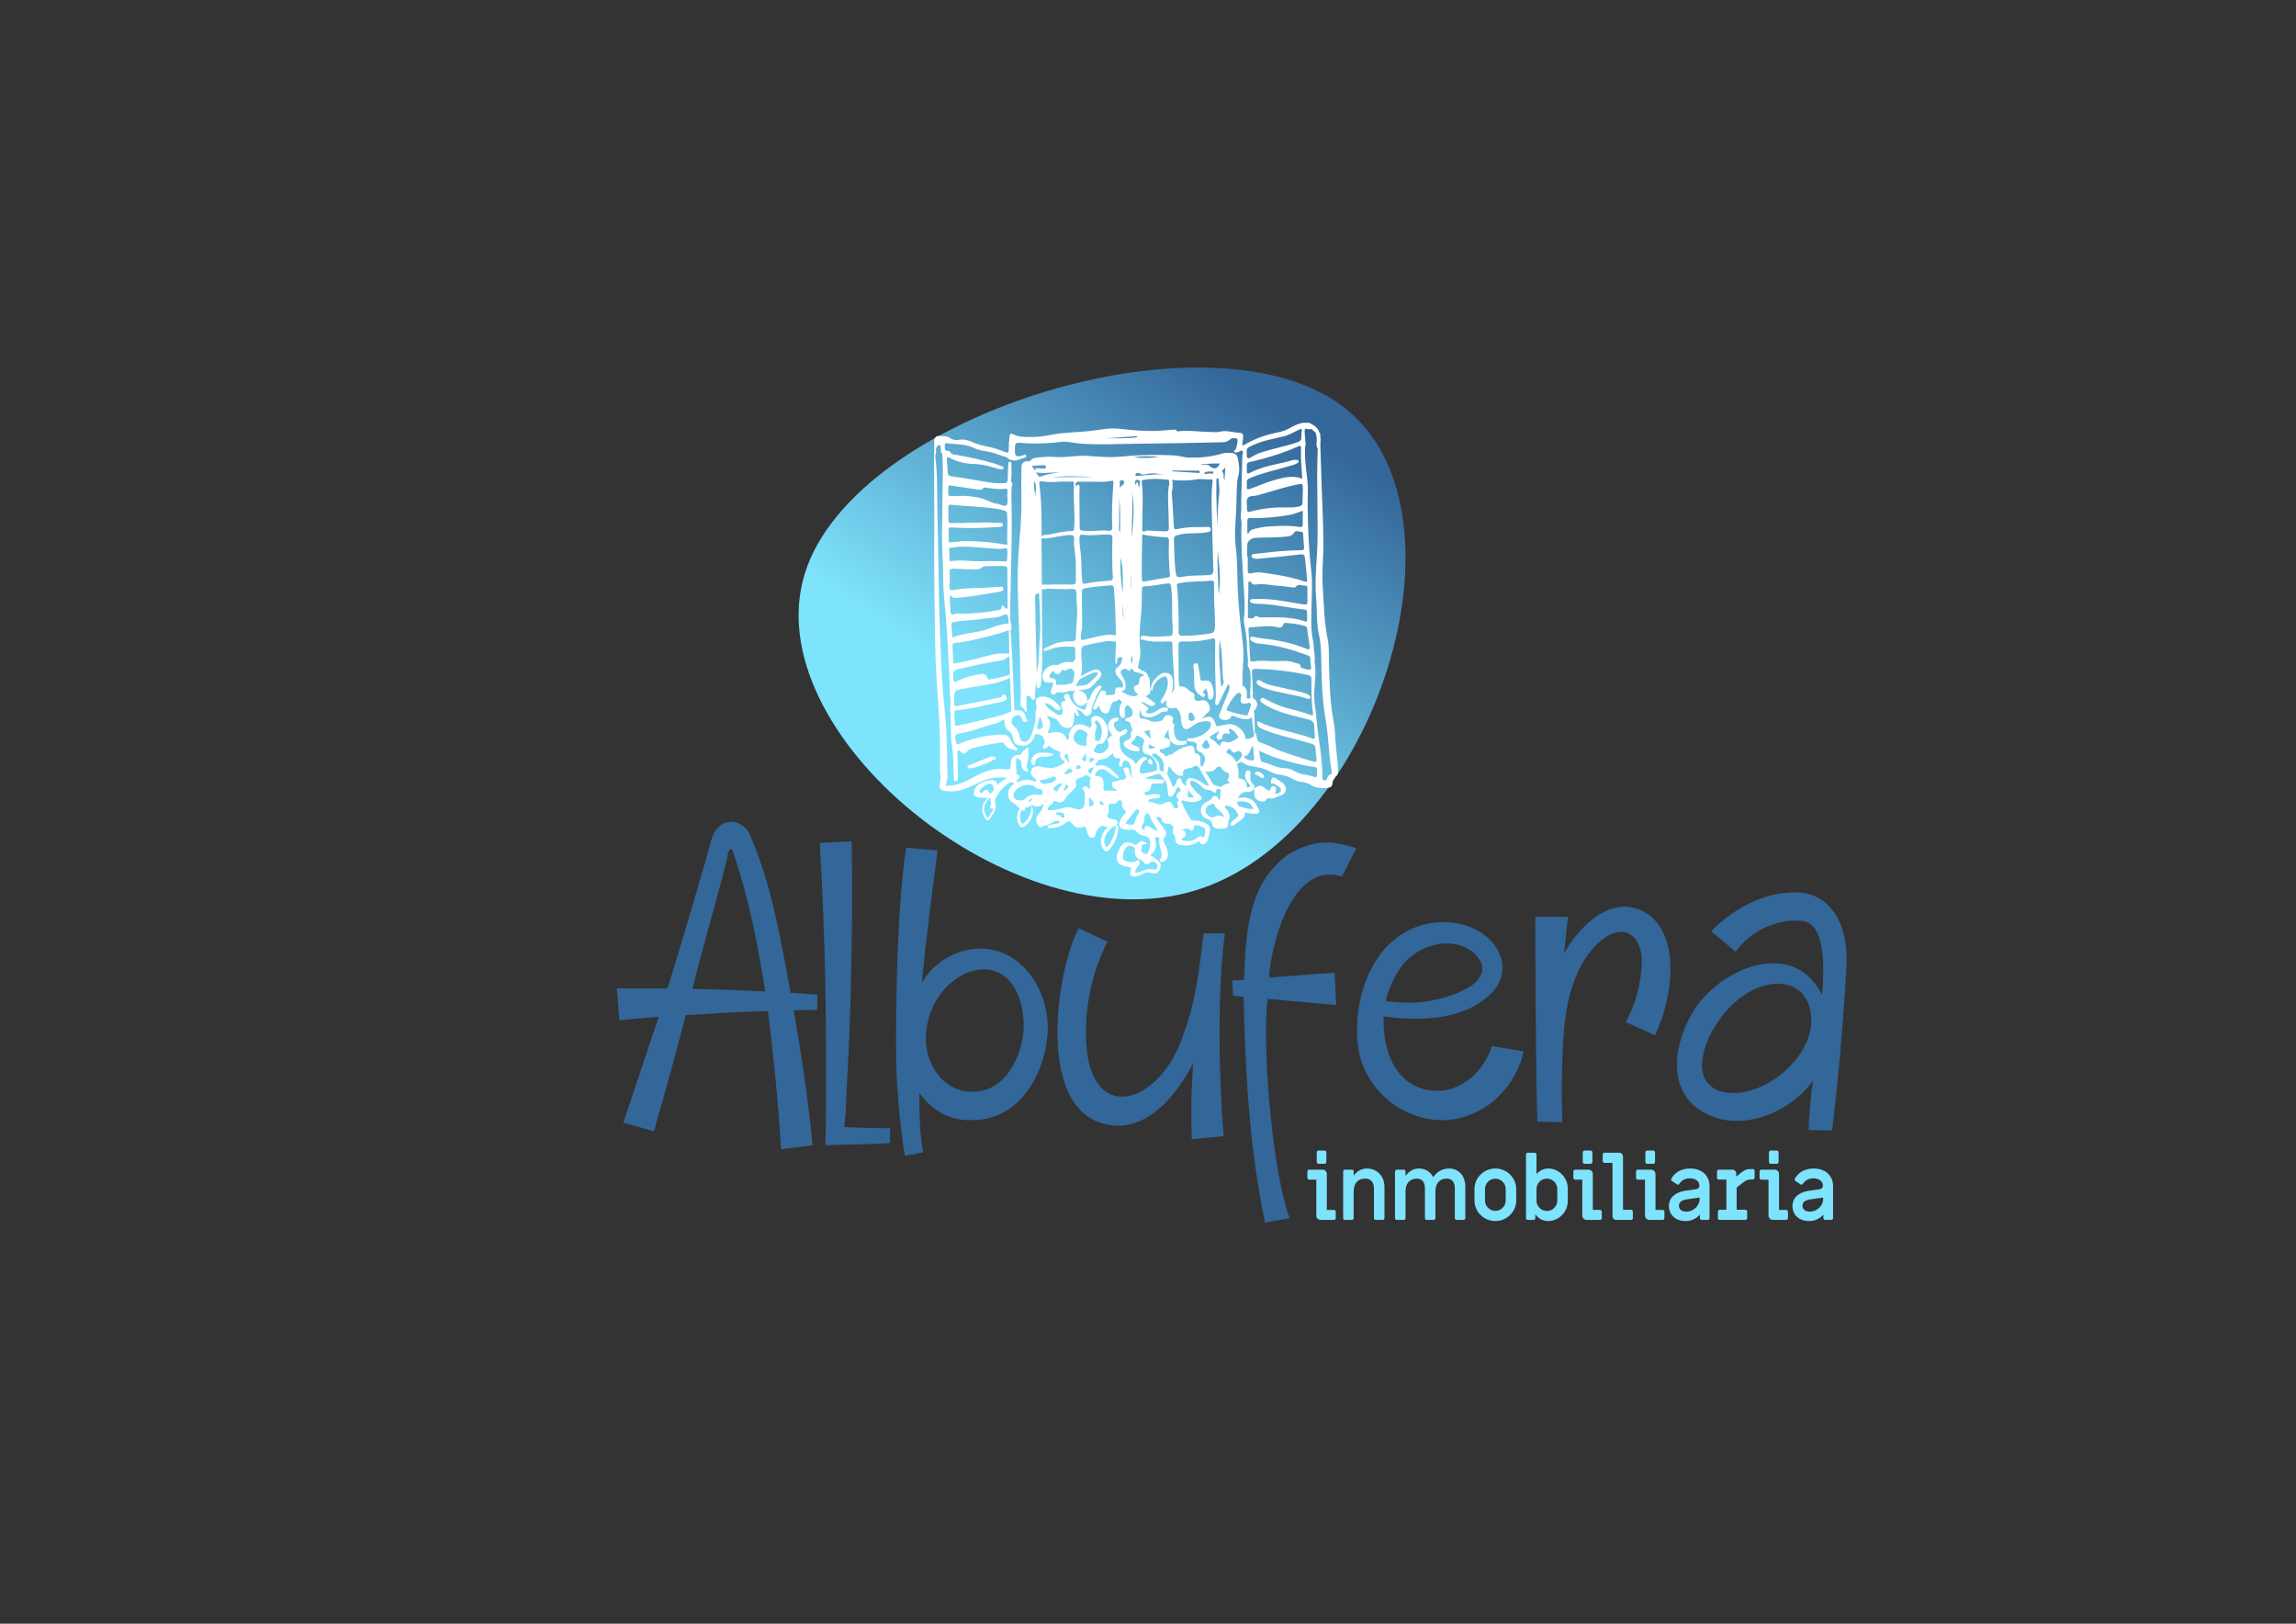 <?xml version="1.0" encoding="UTF-8" standalone="no"?>
<!-- Created with Inkscape (http://www.inkscape.org/) -->

<svg
   version="1.1"
   id="svg67"
   width="1122.52"
   height="793.701"
   viewBox="0 0 1122.52 793.701"
   sodipodi:docname="LOGO ALBUFERA INMO.pdf"
   xmlns:inkscape="http://www.inkscape.org/namespaces/inkscape"
   xmlns:sodipodi="http://sodipodi.sourceforge.net/DTD/sodipodi-0.dtd"
   xmlns="http://www.w3.org/2000/svg"
   xmlns:svg="http://www.w3.org/2000/svg">
  <rect x="0" y="0" width="1122.52" height="793.701" fill="#333333" stroke="none"/>
  <defs
     id="defs71">
    <clipPath
       clipPathUnits="userSpaceOnUse"
       id="clipPath83">
      <path
         d="m 295.262,385.368 c 18.598,58.8 151.079,98.701 198.72,59.852 C 541.624,406.371 504.427,288.771 438.187,268.82 371.947,248.87 276.663,326.568 295.262,385.368"
         clip-rule="evenodd"
         id="path81" />
    </clipPath>
    <linearGradient
       x1="350.96"
       y1="272.88"
       x2="467.24"
       y2="447.5"
       gradientUnits="userSpaceOnUse"
       spreadMethod="pad"
       id="linearGradient91">
      <stop
         style="stop-opacity:1;stop-color:#7ee3fc"
         offset="0"
         id="stop85" />
      <stop
         style="stop-opacity:1;stop-color:#7ee3fc"
         offset="0.303"
         id="stop87" />
      <stop
         style="stop-opacity:1;stop-color:#336699"
         offset="1"
         id="stop89" />
    </linearGradient>
  </defs>
  <sodipodi:namedview
     id="namedview69"
     pagecolor="#ffffff"
     bordercolor="#000000"
     borderopacity="0.25"
     inkscape:showpageshadow="2"
     inkscape:pageopacity="0.0"
     inkscape:pagecheckerboard="0"
     inkscape:deskcolor="#d1d1d1"
     showgrid="false" />
  <g
     id="g75"
     inkscape:groupmode="layer"
     inkscape:label="Page 1"
     transform="matrix(1.333,0,0,-1.333,0,793.701)">
    <g
       id="g77">
      <g
         id="g79"
         clip-path="url(#clipPath83)">
        <path
           d="m 295.262,385.368 c 18.598,58.8 151.079,98.701 198.72,59.852 C 541.624,406.371 504.427,288.771 438.187,268.82 371.947,248.87 276.663,326.568 295.262,385.368"
           style="fill:url(#linearGradient91);fill-rule:evenodd;stroke:none"
           id="path93" />
      </g>
    </g>
    <g
       id="g95">
      <path
         d="m 462.071,301.654 c 0.998,-0.267 2.02,-0.345 2.599,0.834 0.149,0.302 0.456,0.33 0.72,0.253 1.712,-0.507 3.062,0.626 4.538,1.069 1.774,0.534 2.237,2.696 1.007,4.042 -0.902,0.987 -2.198,1.462 -3.22,2.325 -0.55,0.463 -1.32,-0.014 -1.439,-0.75 -0.068,-0.421 -0.452,-1.448 0.247,-1.333 1.066,0.174 1.46,-0.583 2.133,-0.935 0.67,-0.348 1.359,-0.872 1.106,-1.701 -0.277,-0.907 -1.173,-1.016 -2.093,-1.083 0.11,1.019 0.876,2.318 -0.328,2.755 -1.308,0.475 -1.267,-1.197 -1.862,-1.877 -3.313,2.55 -3.34,2.56 -5.487,0.959 0.021,-0.73 -0.009,-1.466 0.077,-2.189 0.144,-1.207 0.828,-2.056 2.001,-2.371"
         style="fill:#ffffff;fill-opacity:1;fill-rule:nonzero;stroke:none"
         id="path97" />
      <path
         d="m 364.341,318 c -1.086,0.212 -1.947,-0.443 -2.879,-0.791 -1.977,-0.74 -3.939,-1.52 -5.889,-2.328 -0.328,-0.136 -0.904,-0.302 -0.678,-0.851 0.143,-0.347 0.583,-0.409 1.359,-0.34 0.252,0.061 0.882,0.193 1.499,0.372 2.351,0.681 4.597,1.625 6.762,2.764 0.304,0.16 0.833,0.191 0.734,0.672 -0.081,0.394 -0.553,0.431 -0.908,0.501"
         style="fill:#ffffff;fill-opacity:1;fill-rule:nonzero;stroke:none"
         id="path99" />
      <path
         d="m 379.23,314.876 c 0.737,0.03 0.347,0.712 0.421,1.097 0.21,1.103 1.227,1.933 2.485,1.936 1.243,0.003 2.486,-0.002 3.678,0.428 0.215,0.077 0.462,0.187 0.467,0.443 0.006,0.306 -0.278,0.298 -0.5,0.34 -1.544,0.289 -3.104,0.359 -4.661,0.228 -1.361,-0.116 -2.866,-1.704 -2.897,-2.935 0.006,-0.092 0.005,-0.185 0.019,-0.276 0.095,-0.609 0.208,-1.293 0.989,-1.261"
         style="fill:#ffffff;fill-opacity:1;fill-rule:nonzero;stroke:none"
         id="path101" />
      <path
         d="m 460.727,312.352 c -0.573,-0.282 -0.512,-0.935 -0.042,-1.052 0.812,-0.203 1.33,-0.785 2.016,-1.125 0.431,-0.215 0.804,-0.096 0.93,0.429 -0.153,0.649 -0.571,1.052 -1.103,1.371 -0.561,0.335 -1.144,0.7 -1.801,0.377"
         style="fill:#ffffff;fill-opacity:1;fill-rule:nonzero;stroke:none"
         id="path103" />
      <path
         d="m 441.431,345.832 c -0.917,-0.134 -1.12,0.197 -1.222,0.969 -0.192,1.456 -0.459,2.9 -0.679,4.352 -0.092,0.604 -0.28,1.128 -1.016,1.014 -0.762,-0.117 -0.918,-0.685 -0.802,-1.352 0.343,-1.965 0.281,-3.946 0.284,-5.926 0.002,-1.856 0.578,-3.427 2.229,-4.486 0.514,-0.33 1.052,-0.88 1.564,-0.304 0.614,0.69 -0.304,0.956 -0.617,1.381 -0.045,0.062 -0.047,0.156 -0.077,0.263 0.595,0.15 0.71,0.792 1.27,1.242 0.428,-1.056 0.698,-1.966 0.736,-2.944 0.019,-0.49 -0.066,-1.065 0.679,-1.143 0.772,-0.081 1.075,0.385 1.218,1.031 0.276,1.247 0.081,2.465 -0.259,3.667 -0.549,1.949 -1.316,2.531 -3.309,2.238"
         style="fill:#ffffff;fill-opacity:1;fill-rule:nonzero;stroke:none"
         id="path105" />
      <path
         d="m 461.262,344.418 c 0.78,-0.664 1.708,-1.077 2.671,-1.411 5.099,-1.765 10.546,-2.111 15.659,-3.824 0.493,-0.165 0.926,-0.048 1.018,0.752 -0.311,0.585 -0.956,0.908 -1.644,1.155 -2.562,0.921 -5.261,1.29 -7.887,1.959 -3.011,0.77 -6.196,0.98 -8.876,2.811 -0.428,0.293 -0.894,0.27 -1.204,-0.212 -0.305,-0.475 -0.104,-0.917 0.264,-1.23"
         style="fill:#ffffff;fill-opacity:1;fill-rule:nonzero;stroke:none"
         id="path107" />
      <path
         d="m 422.193,315.086 c 0.339,-0.061 0.603,0.117 0.49,0.438 -0.197,0.555 -0.053,1.342 -0.829,1.538 -0.571,-0.029 -0.816,-0.322 -0.797,-0.805 0.029,-0.712 0.483,-1.052 1.137,-1.171"
         style="fill:#ffffff;fill-opacity:1;fill-rule:nonzero;stroke:none"
         id="path109" />
      <path
         d="m 487.356,311.112 c -0.239,-0.063 -0.374,-0.598 -0.516,-0.932 -0.213,-0.504 -0.294,-1.078 -1.099,-0.956 -0.812,0.124 -0.74,0.696 -0.735,1.242 0.061,7.21 -1.575,14.249 -2.157,21.395 -0.294,3.61 -1.183,7.166 -0.766,10.838 0.2,1.767 0.242,3.559 0.368,5.332 0.108,1.498 -0.122,3.106 -0.281,4.66 -0.036,0.358 -0.066,0.695 0.104,0.985 -0.02,1.079 -0.161,2.174 -0.365,3.232 -0.027,0.139 -0.015,0.265 0.023,0.373 -0.02,0.162 -0.033,0.327 -0.046,0.498 -0.062,0.826 -0.096,1.664 -0.271,2.468 -0.964,4.46 -0.649,8.965 -0.57,13.468 0.071,4.001 0.38,8.005 -0.083,12.003 -0.95,8.194 -1.299,16.421 -1.351,24.665 -0.02,3.13 0.236,6.261 -0.156,9.39 -0.481,3.832 -0.983,7.668 -0.798,11.55 0.02,0.386 0.051,0.716 0.251,0.962 -0.113,0.614 -0.144,1.233 -0.153,1.855 -0.066,0.17 -0.087,0.37 -0.095,0.595 -0.023,0.737 -0.096,1.47 -0.14,2.205 -0.051,0.849 -0.067,1.593 1.198,1.108 0.394,-0.152 0.843,0.053 1.303,0.072 0.486,-0.412 0.959,-0.84 1.422,-1.278 0.098,-0.213 0.183,-0.433 0.249,-0.658 0.235,-0.783 0.287,-1.592 0.256,-2.405 -0.017,-0.43 -0.087,-0.857 -0.107,-1.287 -0.024,-0.487 0.129,-0.891 0.298,-1.347 0.033,-0.092 0.101,-0.146 0.174,-0.164 -0.084,-3.244 -0.212,-6.488 -0.21,-9.73 0,-7.553 0.177,-15.108 0.147,-22.661 -0.032,-7.722 -1.249,-15.413 -0.502,-23.164 0.4,-4.149 0.051,-8.363 0.952,-12.474 0.553,-2.521 0.8,-5.062 0.852,-7.639 0.164,-7.854 0.21,-15.709 1.611,-23.495 1.081,-6.01 1.079,-12.162 2.07,-18.196 0.161,-0.974 0.718,-2.091 -0.876,-2.512 z m -4.292,1.855 c -0.009,-0.183 -0.024,-0.367 -0.022,-0.551 0.011,-2.297 0.016,-2.28 -2.14,-1.548 -0.603,0.205 -1.242,0.337 -1.875,0.412 -1.571,0.189 -3.03,0.661 -4.419,1.426 -0.964,0.53 -1.99,1.019 -3.122,0.994 -3.002,-0.067 -5.508,1.645 -8.317,2.257 -0.349,0.076 -0.729,0.205 -0.803,0.654 -0.189,1.119 -0.537,2.218 -0.472,3.53 3.155,-1.652 6.388,-2.797 9.703,-3.685 3.415,-0.915 6.821,-1.895 10.361,-2.233 0.812,-0.077 1.139,-0.482 1.106,-1.255 z m -21.972,11.372 c -0.122,0.764 -0.286,1.521 -0.49,2.587 -0.189,-0.365 -0.335,-0.658 -0.466,-0.915 0.12,1.306 0.053,2.623 0.032,3.936 -0.012,0.72 -0.042,1.437 -0.069,2.157 -0.03,0.704 0.036,1.487 -0.146,2.171 -0.03,0.119 -0.09,0.201 -0.162,0.255 0.149,0.243 0.322,0.478 0.52,0.701 0.804,0.904 1.031,1.968 0.457,3.073 -0.284,0.547 -0.679,0.841 -1.133,0.977 -0.066,0.419 -0.17,0.835 -0.299,1.243 0.382,0.291 0.111,1.238 0.108,1.776 -0.015,2.163 -0.113,4.329 -0.26,6.489 -0.065,0.967 0.066,1.377 1.222,1.351 6.557,-0.144 13.036,-0.849 19.436,-2.3 0.872,-0.199 1.117,-0.504 1.129,-1.474 0.054,-3.992 -0.027,-7.994 0.538,-11.97 0.212,-1.493 0.12,-1.505 -1.254,-0.993 -2.937,1.094 -6.01,1.723 -9.013,2.59 -2.447,0.707 -4.702,1.82 -6.949,2.963 -0.658,0.336 -1.416,0.979 -1.898,0.154 -0.493,-0.848 0.396,-1.382 1.055,-1.799 3.544,-2.247 7.469,-3.526 11.516,-4.496 1.701,-0.408 3.387,-0.889 5.09,-1.291 1.312,-0.31 1.95,-1.068 1.971,-2.435 0.018,-1.242 0.149,-2.482 0.228,-3.723 0.054,-0.833 -0.213,-1.024 -1.048,-0.714 -3.191,1.189 -6.494,1.998 -9.793,2.827 -3.253,0.818 -6.507,1.675 -9.52,3.218 -0.204,0.105 -0.412,0.295 -0.63,0.162 -0.277,-0.17 -0.215,-0.48 -0.164,-0.752 0.153,-0.806 0.508,-1.387 1.333,-1.766 3.621,-1.662 7.445,-2.687 11.283,-3.648 2.548,-0.637 5.07,-1.34 7.579,-2.108 0.788,-0.241 1.124,-0.646 1.174,-1.452 0.081,-1.287 0.176,-2.579 0.394,-3.847 0.201,-1.166 -0.253,-1.454 -1.26,-1.145 -2.809,0.866 -5.627,1.715 -8.412,2.659 -2.178,0.74 -4.413,1.419 -6.428,2.492 -1.548,0.824 -3.157,1.371 -4.774,1.951 -0.546,0.197 -0.807,0.541 -0.897,1.096 z m -1.285,1.066 c -0.376,-0.625 -2.156,-1.158 -2.792,-0.871 -0.449,0.202 -0.31,0.612 -0.374,0.957 -0.406,2.193 -3.632,4.647 -5.837,4.381 -1.315,-0.159 -2.619,-0.427 -3.923,-0.668 -0.343,-0.063 -0.615,-0.337 -0.838,0.257 -1.286,3.43 -1.955,3.709 -5.325,2.375 0.86,0.631 1.298,1.634 2.221,2.244 1.106,0.73 0.849,1.94 0.473,2.891 -0.431,1.093 -1.439,1.882 -2.664,1.62 -1.718,-0.369 -2.947,-0.434 -2.67,1.894 0.031,0.259 -0.217,0.732 -0.442,0.813 -1.614,0.585 -2.489,2.545 -4.482,2.399 -0.669,-0.048 -0.722,0.463 -0.755,0.924 -0.068,0.959 -0.133,1.921 -0.139,2.881 -0.021,3.73 0.009,7.46 -0.04,11.189 -0.014,1.079 0.23,1.56 1.456,1.498 3.592,-0.181 7.154,0.154 10.651,1.034 1.103,0.278 1.444,-0.023 1.398,-1.22 -0.25,-6.473 0.039,-12.944 0.222,-19.415 0.025,-0.889 -0.2,-1.732 -0.259,-2.599 -0.029,-0.413 -0.095,-1.028 0.52,-1.125 0.586,-0.092 0.657,0.44 0.863,0.869 1.111,2.315 2.278,4.605 3.447,6.942 0.755,-1.148 0.389,-2.138 -0.062,-3.202 -1.037,-2.449 -1.969,-4.942 -2.959,-7.411 -0.361,-0.899 -0.69,-1.764 0.454,-2.368 1.045,-0.551 3.043,-0.325 3.384,0.569 0.372,0.971 0.828,0.689 1.462,0.462 1.557,-0.559 3.106,-1.17 4.817,-1.029 0.717,0.059 1.27,0.251 1.515,0.898 0.027,-0.203 0.053,-0.403 0.071,-0.598 0.069,-0.755 0.14,-1.509 0.227,-2.264 0.151,-1.333 0.257,-2.673 0.577,-3.975 -0.065,-0.122 -0.131,-0.239 -0.198,-0.353 z m -0.573,-8.86 c -0.539,0.083 -1.095,0.153 -1.607,0.337 -0.501,0.182 -1.161,0.363 -1.235,0.97 -0.089,0.718 0.706,0.337 1.031,0.622 0.619,0.544 0.858,1.282 1.196,1.979 0.218,0.451 0.508,0.867 0.938,1.589 0.161,-1.803 0.301,-3.298 0.427,-4.794 0.044,-0.532 -0.23,-0.783 -0.75,-0.703 z m -3.686,1.86 c -0.348,-0.967 -1.127,-1.689 -1.919,-2.366 -0.255,-0.218 -0.447,0.223 -0.558,0.443 -0.579,1.149 -1.444,1.984 -2.608,2.536 -0.3,0.143 -0.782,0.327 -0.59,0.772 0.172,0.4 0.478,0.827 0.845,1.039 0.418,0.243 0.614,-0.3 0.809,-0.557 0.56,-0.736 1.041,-1.193 2.02,-0.472 0.864,0.636 2.05,-0.209 2.001,-1.395 z m -0.603,-16.876 c 0.81,0.043 1.625,0.012 2.402,-0.243 1.257,-0.412 1.923,-1.471 2.425,-2.606 -1.927,0.018 -3.792,0.52 -5.603,1.194 -0.269,0.493 -0.432,1.037 -0.46,1.564 0.007,0.001 0.012,0.001 0.019,0.002 0.406,0.028 0.812,0.067 1.218,0.089 z m -6.821,5.412 c -0.244,-0.351 -3.018,0.569 -3.296,1.029 -0.873,1.449 -1.736,2.903 -2.777,4.647 1.793,-0.354 3.09,-0.021 4.152,1.261 0.625,0.755 1.453,0.506 1.943,-0.281 0.386,-0.619 0.875,-1.198 1.507,-1.334 1.481,-0.316 1.281,-1.329 0.882,-2.167 -0.389,-0.817 -0.449,-1.313 0.854,-1.68 -1.403,-0.507 -2.563,-0.462 -3.266,-1.476 z m -2.465,-10.977 c -1.022,-0.57 -1.895,-0.067 -2.64,0.509 -0.771,0.596 -1.113,1.5 -0.714,2.471 0.442,1.077 1.482,1.429 2.474,1.787 0.132,0.047 0.452,-0.049 0.476,-0.137 0.503,-1.775 2.385,-2.361 3.262,-3.809 0.169,-0.277 0.356,-0.529 0.367,-1.073 -1.127,0.834 -2.167,0.843 -3.226,0.252 z m -4.295,12.16 c -1.116,0.738 -2.22,1.455 -3.547,1.788 -2.041,0.512 -2.709,0.042 -2.79,-2.072 -0.007,-0.169 -0.025,-0.337 -0.052,-0.691 -0.729,0.63 -1.469,1.064 -1.591,1.931 -0.077,0.548 -0.238,0.898 -0.794,0.91 -0.537,0.01 -0.86,-0.37 -0.946,-0.849 -0.181,-0.99 -0.671,-1.756 -1.553,-2.44 -0.425,1.565 -1.008,2.975 -1.781,4.336 -0.583,1.027 0.335,2.155 0.26,3.361 0.991,-0.343 1.066,-1.276 1.636,-1.784 0.755,-0.672 1.444,-1.423 2.469,-1.69 0.618,-0.162 1.367,0.072 1.257,0.648 -0.349,1.835 1.081,1.733 2.068,2.116 0.465,0.181 1.074,0.112 1.445,0.389 1.331,0.989 2.013,0.547 2.69,-0.819 0.973,-1.965 2.151,-3.827 3.3,-5.835 -0.995,-0.288 -1.514,0.332 -2.072,0.701 z m -3.41,-5.008 c -0.91,-0.391 -1.657,0.012 -2.557,0.132 0.443,0.742 0.295,1.533 0.354,2.472 0.785,-0.928 1.453,-1.718 2.203,-2.604 z m -1.151,-12.216 c 0.469,-0.456 1.076,0.289 1.069,0.973 -0.012,1.115 0.526,1.138 1.402,0.902 3.021,-0.817 3.261,-1.256 2.257,-4.587 -1.022,1.04 -1.98,0.385 -2.786,-0.216 -1.298,-0.969 -2.696,-1.067 -4.191,-0.859 -0.402,0.055 -0.906,0.037 -1.053,0.502 -0.164,0.522 0.39,0.497 0.666,0.692 0.569,0.405 0.833,0.96 0.677,1.667 -0.239,1.079 -1.136,0.974 -1.915,1.085 1.324,0.172 2.575,1.105 3.874,-0.16 z m -4.736,11.571 c 0.195,-0.195 0.433,-0.424 0.123,-0.689 -0.643,-0.549 -0.31,-1.168 -0.177,-1.785 0.07,-0.32 0.397,-0.806 -0.2,-0.872 -0.48,-0.054 -1.077,-0.263 -1.405,0.473 -0.873,1.956 -1.637,2.297 -3.538,1.196 -1.012,-0.587 -1.89,-0.393 -2.742,-0.105 -0.772,0.263 -1.466,0.709 -2.335,0.652 -0.266,-0.018 -0.579,0.077 -0.562,0.453 0.016,0.325 0.279,0.47 0.548,0.545 0.798,0.226 1.606,0.385 2.448,0.337 0.635,-0.035 1.344,0.125 1.327,0.846 -0.019,0.725 -0.787,0.596 -1.321,0.638 -1.162,0.093 -2.304,-0.049 -3.41,-0.389 -0.583,-0.179 -0.836,-0.024 -0.973,0.566 -0.145,0.623 0.199,0.713 0.656,0.764 1.075,0.118 1.543,0.905 1.575,1.804 0.039,1.067 0.645,1.189 1.43,1.213 0.828,0.024 1.657,0.015 2.485,0.033 0.482,0.011 1.001,0.088 0.974,0.706 -0.024,0.548 -0.464,0.728 -0.987,0.743 -2.114,0.061 -4.226,0.137 -6.47,0.453 1.736,0.518 3.326,0.964 4.894,1.476 0.569,0.186 1.078,0.098 1.375,-0.316 1.075,-1.503 2.406,-2.894 2.427,-4.924 0.004,-0.412 0.03,-0.836 0.128,-1.234 0.162,-0.663 -0.113,-1.658 0.918,-1.767 0.86,-0.091 1.102,0.832 1.548,1.353 0.282,0.329 0.301,0.869 0.532,1.258 0.194,0.323 0.238,0.917 0.771,0.838 0.483,-0.072 0.728,-0.564 0.913,-0.97 0.236,-0.517 -0.33,-0.532 -0.581,-0.75 -0.843,-0.736 -1.394,-1.528 -0.371,-2.547 z m -7.489,-11.577 c -1.314,-0.128 -1.962,0.904 -2.899,1.285 -0.449,0.182 -0.871,0.562 -1.418,0.271 -0.665,-0.353 -0.277,-0.959 -0.339,-1.616 -1.099,0.665 -1.644,1.241 -0.767,2.373 0.531,0.686 0.647,1.613 0.604,2.497 -0.036,0.749 0.496,1.34 0.952,1.49 0.502,0.165 0.827,-0.567 1.005,-1.105 0.615,-1.872 1.966,-3.353 2.862,-5.194 z m -0.761,-11.792 c 0.667,-0.43 0.891,-1.071 0.631,-1.798 -0.32,-0.894 -1.074,-0.907 -1.837,-0.712 -1.496,0.382 -2.793,-0.294 -4.137,-0.73 -0.436,-0.141 -0.861,-0.331 -1.306,-0.427 -0.681,-0.148 -0.957,0.078 -0.702,0.817 0.262,0.76 0.766,1.342 1.231,1.966 0.341,0.459 0.567,1.02 0.1,1.511 -0.484,0.511 -0.937,0.041 -1.35,-0.198 -0.899,-0.519 -3.123,-0.307 -4.1,0.484 -0.893,0.721 -0.442,1.697 -0.348,2.571 0.074,0.693 0.453,1.292 0.852,1.864 0.589,0.844 1.361,1.002 2.299,0.679 0.866,-0.299 1.331,-0.805 1.062,-1.602 -0.105,-1.528 0.32,-2.559 1.657,-3.181 0.667,-0.312 1.326,-0.658 1.836,-1.343 0.494,-0.664 1.39,-0.689 2.045,0.035 0.684,0.755 1.372,0.512 2.067,0.063 z m -22.156,45.58 c -0.022,0.226 0.018,0.458 0.033,0.729 -0.281,0.854 -9e-4,1.683 0.28,2.515 0.238,0.708 0.462,1.403 -0.177,2.057 -0.334,0.342 -0.303,0.85 0.012,1.125 0.457,0.399 0.729,-0.135 0.992,-0.406 1.543,-1.592 1.748,-4.57 0.625,-6.572 -0.479,-0.853 -1.048,-0.224 -1.534,-0.279 -0.539,-0.061 -0.201,0.528 -0.23,0.83 z m 16.352,-11.726 c 0.039,1.557 0.709,2.724 1.913,3.631 0.302,0.227 0.941,0.266 0.665,0.813 -0.247,0.487 -0.764,0.559 -1.331,0.362 -0.98,-0.342 -1.565,-1.113 -2.138,-1.881 -0.429,-0.577 -0.707,-0.622 -1.066,0.034 -0.582,1.062 -1.667,1.419 -2.617,2.039 -1.442,0.938 -2.654,2.381 -2.703,4.357 -0.002,0.091 0.018,0.185 0.009,0.276 -0.163,1.497 -0.59,3.12 1.687,3.422 0.117,0.015 0.234,0.149 0.321,0.253 0.377,0.45 0.998,0.968 0.579,1.529 -0.385,0.516 -1.068,0.103 -1.486,-0.211 -0.705,-0.528 -1.403,-0.797 -2.116,-0.17 -0.789,0.694 -1.267,1.588 -1.165,2.688 0.06,0.655 0.707,0.637 1.106,0.905 0.329,0.221 0.824,0.385 0.608,0.924 -0.208,0.519 -0.691,0.355 -1.087,0.298 -2.659,-0.382 -3.665,-3.185 -1.884,-5.42 0.563,-0.706 0.858,-1.024 -0.19,-1.55 -0.857,-0.431 -1.086,-1.278 -0.596,-2.252 0.511,-1.016 -0.345,-2.601 -1.815,-3.518 -0.811,-0.506 -2.737,-0.372 -3.264,0.227 -0.276,0.313 -0.355,0.832 -0.146,1.023 0.74,0.673 0.753,2.238 2.346,1.91 0.516,-0.106 0.943,0.284 1.297,0.674 2.451,2.687 1.621,7.433 -1.57,9.196 -0.903,0.498 -1.804,0.556 -2.608,0.05 -0.7,-0.442 -0.547,-1.272 -0.429,-2.018 0.064,-0.399 0.103,-0.847 -0.014,-1.22 -0.173,-0.553 -0.454,-1.002 -1.195,-0.487 -0.632,0.441 -1.402,0.611 -2.157,0.829 -2.76,0.799 -4.966,-1.794 -4.913,-3.995 0.009,-0.367 0.017,-0.743 -0.058,-1.097 -0.041,-0.192 -0.228,-0.4 -0.405,-0.503 -0.214,-0.122 -0.32,0.103 -0.377,0.275 -0.848,2.56 -2.859,2.743 -5.081,2.484 -0.457,-0.053 -0.908,-0.181 -1.365,-0.203 -0.382,-0.019 -0.654,0.156 -0.396,0.597 1,1.703 1.222,3.375 -0.14,5.016 -0.105,0.126 -0.09,0.351 -0.174,0.721 1.04,-0.465 2.109,-0.656 2.968,-1.09 0.857,-0.433 1.424,-1.471 2.067,-2.284 0.457,-0.578 1.035,-0.873 1.725,-1.05 1.528,-0.388 2.369,0.09 2.828,1.573 0.403,1.304 0.268,2.644 0.314,3.997 0.739,-0.002 0.577,-0.77 0.961,-1.043 0.188,-0.132 0.361,-0.349 0.602,-0.237 0.254,0.118 0.207,0.39 0.134,0.604 -0.201,0.587 -0.424,1.166 -0.71,1.943 1.183,-0.368 1.896,-1.065 2.541,-1.782 0.436,-0.486 0.854,-0.984 1.484,-0.632 0.663,0.368 1.552,0.921 1.43,1.696 -0.186,1.18 0.365,2.05 0.731,3.012 0.653,1.718 1.267,3.454 2.41,4.943 0.243,0.316 0.706,0.802 0.214,1.205 -0.447,0.367 -0.948,0.093 -1.37,-0.244 -1.304,-1.038 -1.983,-2.497 -2.647,-3.956 -0.191,-0.418 -0.265,-0.874 -0.942,-1.14 -0.151,2.298 -1.297,3.68 -3.649,3.73 -0.05,0 -0.098,0 -0.146,-0.003 0.937,0.099 1.876,0.216 2.808,0.35 0.871,0.126 1.664,0.376 2.358,0.931 0.734,0.587 1.345,1.343 1.986,2.026 0.609,0.651 1.475,1.357 1.718,2.253 0.201,0.741 -0.239,1.559 -0.886,1.915 -0.774,0.425 -1.642,0.195 -2.41,-0.114 -0.798,-0.322 -1.579,-0.686 -2.337,-1.09 -0.648,-0.346 -1.279,-0.721 -1.885,-1.134 0.667,2.112 0.509,4.372 0.268,6.651 -0.063,0.593 -0.059,1.195 -0.053,1.793 0.03,2.686 0.046,2.634 2.739,3.264 2.156,0.503 4.326,0.884 6.511,1.225 0.987,0.154 1.923,-0.087 2.884,-0.091 0.707,-0.002 0.594,-0.612 0.581,-1.033 -0.053,-1.793 -0.153,-3.583 -0.225,-5.376 -0.025,-0.634 -0.042,-1.273 0.252,-2.02 0.429,0.582 0.393,1.193 0.462,1.73 0.087,0.677 0.311,0.922 1.034,0.938 0.717,0.014 1.012,-0.002 0.766,-0.845 -0.327,-1.12 -0.544,-2.155 -1.741,-2.849 -1.029,-0.599 -0.929,-2.057 -0.071,-3.192 0.688,-0.909 1.671,-1.604 1.995,-2.779 0.25,-0.902 0.439,-1.639 -1.018,-1.431 -1.024,0.145 -1.943,-0.065 -1.749,-1.561 0.103,-0.795 -0.476,-1.24 -1.318,-1.224 -0.735,0.014 -1.471,0.015 -2.231,0.023 -0.057,0.537 0.631,1.156 -0.141,1.471 -0.609,0.248 -1.359,0.283 -1.748,-0.375 -1.08,-1.826 -1.871,-3.795 -2.63,-5.77 -0.258,-0.673 0.177,-0.805 0.757,-0.613 0.655,0.216 0.848,0.945 1.472,1.315 0.42,-0.929 0.329,-2.138 1.545,-2.578 1.047,-0.378 1.798,-0.237 2.184,0.906 0.191,0.566 0.429,1.115 0.608,1.684 0.287,0.912 0.559,1.795 1.829,1.607 0.17,-0.025 0.42,0.179 0.561,0.339 0.245,0.278 0.429,0.699 0.841,0.243 0.342,-0.379 0.973,-0.667 0.534,-1.37 -0.752,-1.205 -0.816,-2.514 -0.542,-3.866 0.143,-0.707 0.353,-1.472 1.249,-1.356 0.992,0.127 0.605,0.934 0.547,1.54 -0.022,0.229 -0.043,0.459 -0.043,0.688 0.005,0.947 0.127,1.88 0.988,2.445 0.316,0.207 1.854,-1.601 1.947,-2.321 0.138,-1.065 -0.136,-1.931 -1.304,-2.255 -0.221,-0.062 -0.449,-0.102 -0.676,-0.137 -0.331,-0.053 -0.67,-0.13 -0.725,-0.516 -0.067,-0.463 0.298,-0.72 0.651,-0.751 1.122,-0.1 1.34,-0.815 1.5,-1.764 0.123,-0.736 0.939,-1.405 -0.008,-2.149 -0.147,-0.116 -0.247,-0.462 -0.188,-0.642 0.495,-1.488 -0.375,-2.01 -1.564,-2.478 -1.103,-0.433 -1.251,-1.42 -0.415,-2.307 1.232,-1.309 2.923,-1.453 4.565,-1.672 0.333,-0.044 0.634,0.182 0.718,0.536 0.112,0.474 -0.156,0.831 -0.533,1.024 -0.653,0.332 -1.345,0.588 -2.02,0.875 -0.68,0.29 -0.7,0.65 -0.132,1.098 0.473,0.371 0.924,0.767 1.126,1.366 0.187,0.554 0.43,1.145 1.15,0.764 0.877,-0.464 2.204,-0.965 2.097,-1.907 -0.074,-0.66 -0.539,-1.452 -0.569,-2.27 -0.066,-1.828 0.179,-2.162 1.991,-2.69 1.981,-0.578 3.534,-2.952 3.312,-4.994 -0.056,-0.519 -0.213,-0.919 -0.725,-1.041 -1.432,-0.335 -2.866,-0.675 -4.313,-0.931 -0.891,-0.157 -1.347,0.224 -1.322,1.237 z m -0.318,-15.694 c -0.804,-1.148 -1.34,-2.383 -1.646,-3.754 -0.167,-0.748 -0.962,-0.288 -1.355,-0.548 -0.439,0.078 -0.798,0.162 -1.161,0.203 -0.717,0.081 -0.741,0.466 -0.382,0.933 1.092,1.418 2.217,2.811 3.322,4.22 0.271,0.344 0.604,0.48 0.942,0.182 0.364,-0.321 0.587,-0.797 0.28,-1.235 z m -5.402,15.318 c 0.221,-0.837 0.899,-1.709 0.543,-2.502 -0.365,-0.814 -1.502,-0.408 -2.242,-0.729 -0.379,-0.164 -0.757,-0.376 -1.156,-0.439 -0.612,-0.098 -1.395,0.139 -1.552,-0.757 -0.161,-0.916 0.296,-1.597 1.056,-2.083 0.27,-0.173 0.547,-0.332 1.003,-0.608 -1.426,0.015 -2.664,0.072 -3.899,0.024 -1.031,-0.04 -1.565,0.205 -1.321,1.388 0.118,0.572 0.041,1.196 -0.016,1.791 -0.145,1.5 -0.878,2.176 -2.396,2.165 -0.757,-0.007 -0.87,0.186 -0.548,0.874 0.857,1.83 2.939,2.196 4.462,0.826 0.924,-0.83 1.978,-1.519 2.992,-2.247 0.29,-0.207 0.706,-0.462 0.982,-0.075 0.278,0.39 -0.114,0.643 -0.392,0.893 -0.821,0.737 -1.616,1.502 -2.443,2.234 -1.269,1.123 -2.707,1.721 -4.439,1.361 -0.401,-0.084 -0.892,-0.242 -1.124,0.214 -0.209,0.41 0.34,0.582 0.479,0.893 0.435,0.966 1.201,1.189 2.194,1.243 1.511,0.084 2.54,1.158 3.752,2.258 -0.056,-1.446 0.669,-1.919 1.849,-1.909 0.746,0.007 1.016,-0.323 0.635,-1.045 -0.104,-0.198 -0.176,-0.441 -0.173,-0.661 0.007,-0.512 -0.323,-1.277 0.422,-1.401 0.646,-0.108 0.643,0.63 0.749,1.109 0.116,0.522 0.335,0.972 0.9,1.115 0.584,0.148 0.935,-0.243 1.302,-0.604 0.785,-0.776 0.889,-1.787 0.991,-2.798 0.095,-0.955 0.168,-1.912 0.251,-2.868 -0.061,-0.011 -0.122,-0.021 -0.182,-0.032 -0.274,0.966 -0.535,1.934 -0.825,2.894 -0.213,0.706 -0.625,1.098 -1.44,0.885 -0.96,-0.252 -0.566,-0.841 -0.416,-1.409 z m -8.12,-12.356 c -1.072,0.038 -0.579,1.038 -0.937,1.545 0.744,-0.141 1.38,-0.41 1.502,-1.184 0.061,-0.388 -0.3,-0.37 -0.565,-0.361 z m -4.487,15.448 c -0.199,0.762 -0.255,1.508 0.221,1.88 0.429,0.335 0.96,-0.31 1.725,-0.493 -0.761,-0.542 -1.306,-0.931 -1.946,-1.387 z m 0.876,-3.119 c -0.129,-0.325 -0.12,-0.804 -0.599,-0.778 -0.445,0.023 -0.776,0.394 -0.854,0.793 -0.077,0.395 0.085,0.841 0.514,1.028 0.451,0.195 0.933,0.319 1.63,0.549 -0.298,-0.681 -0.509,-1.13 -0.691,-1.591 z m 0.222,-12.473 c -0.339,-0.209 -0.742,-0.467 -1.135,-0.264 -0.389,0.201 -0.203,0.649 -0.207,0.995 -0.008,0.671 0.009,1.342 0.018,2.288 0.839,-0.711 1.296,-1.251 1.573,-1.944 0.174,-0.435 0.166,-0.818 -0.249,-1.075 z m -4.237,13.973 c -0.419,-0.564 -1.05,-0.609 -1.582,-0.736 -0.386,-0.092 -0.306,0.324 -0.224,0.581 0.124,0.384 -0.026,1.01 0.715,0.885 0.461,-0.077 0.82,-0.321 1.091,-0.73 z m 1.557,2.204 c -0.42,-0.151 -0.716,0.291 -1.038,0.517 -0.442,0.311 -0.175,0.63 0.042,0.923 0.316,0.428 0.645,0.845 1.19,1.557 0.035,-0.946 0.059,-1.487 0.074,-2.029 0.01,-0.354 0.125,-0.826 -0.269,-0.968 z m 0.486,6.152 c 0.138,-0.469 -0.624,-0.495 -1.008,-0.538 -0.928,0.138 -1.796,0.276 -2.507,0.841 -0.808,0.643 -1.588,1.349 -1.325,2.519 0.248,1.105 0.752,2.154 1.873,2.564 1.141,0.417 2.001,-0.396 2.856,-1.013 0.232,-0.166 0.392,-0.403 0.345,-0.707 -0.184,-1.212 -0.613,-2.375 -0.235,-3.666 z m -0.984,-15.47 c -0.403,-0.181 -0.901,-0.527 -0.489,-0.89 1.01,-0.889 0.696,-2 0.732,-3.056 0.023,-0.688 -0.02,-1.379 -0.067,-2.066 -0.131,-1.96 -1.558,-2.826 -3.428,-2.062 -1.53,0.625 -2.937,0.726 -4.633,0.19 -1.412,-0.446 -3.028,-0.639 -4.577,-0.742 -0.987,-0.065 -1.149,0.442 -0.581,1.161 0.582,0.738 1.498,1.15 1.932,2.069 0.191,0.403 0.627,0.128 0.967,-0.046 1.337,-0.685 2.465,-0.34 3.209,0.98 0.909,1.612 2.503,2.612 3.627,4.048 0.392,0.5 0.618,0.715 0.396,1.334 -0.417,1.164 0.026,1.88 1.21,2.269 0.719,0.237 1.485,0.316 2.067,0.969 0.486,0.545 0.857,-0.235 1.284,-0.386 0.416,-0.147 0.934,-0.387 0.7,-0.99 -0.467,-1.201 -0.188,-2.437 -0.162,-3.827 -0.832,0.551 -1.195,1.492 -2.189,1.045 z m -7.384,-11.338 c -0.461,-0.425 -0.802,0.158 -1.115,0.442 -0.285,0.257 -0.597,0.389 -0.963,0.48 -0.333,0.083 -0.833,0.11 -0.783,0.595 0.054,0.526 0.571,0.298 0.895,0.37 0.13,0.03 0.273,0.003 0.41,0.001 0.529,-0.002 1.118,0.176 1.422,-0.499 0.208,-0.462 0.555,-1.001 0.135,-1.389 z m -8.703,13.21 c -0.284,0.376 -0.096,0.593 0.336,0.609 1.493,0.053 2.845,0.628 4.198,1.163 0.612,0.243 0.874,0.085 1.175,-0.461 0.354,-0.639 -0.119,-0.722 -0.447,-1.033 -1.054,-0.997 -2.507,-0.735 -3.65,-1.282 -0.75,0.065 -1.224,0.489 -1.613,1.004 z m -0.436,-4.928 c -2.139,0.549 -3.881,-0.056 -5.375,-1.632 -0.589,-0.622 -2.903,-0.407 -3.55,0.354 -0.796,0.935 -0.386,1.96 0.194,2.772 1.169,1.636 4.999,3.193 7.2,1.498 0.602,-0.463 1.26,-0.924 2.116,-0.905 0.714,0.016 0.74,-0.543 0.768,-1.115 0.03,-0.932 -0.56,-1.175 -1.353,-0.973 z m -4.192,-2.702 c 0.495,0.69 1.076,1.291 1.961,1.659 -0.471,-1.061 -0.689,-1.258 -1.961,-1.659 z m 12.828,7.019 c -0.614,-1.005 -1.359,-1.697 -1.741,-2.642 -0.17,-0.422 -0.693,-0.428 -1.067,-0.095 -0.286,0.255 -0.838,0.554 -0.425,0.978 0.831,0.852 1.646,1.838 3.233,1.759 z m 2.005,-1.542 c -0.402,-0.479 -0.816,-0.955 -1.712,-1.403 0.311,0.882 0.532,1.421 0.688,1.978 0.141,0.504 0.396,0.543 0.796,0.306 0.372,-0.221 0.544,-0.505 0.229,-0.881 z m -1.431,4.766 c 0.288,0.835 0.856,1.255 1.288,1.768 0.215,0.256 0.486,0.643 0.908,0.333 0.321,-0.236 0.813,-0.433 0.82,-0.849 0.007,-0.405 -0.516,-0.441 -0.83,-0.588 -0.647,-0.302 -1.261,-0.735 -2.185,-0.665 z m 1.43,6.579 c 0.095,-0.706 0.291,-1.398 0.53,-2.48 -0.687,0.851 -1.175,1.437 -1.64,2.04 -0.287,0.372 -0.243,0.764 0.047,1.122 0.195,0.242 0.447,0.255 0.737,0.18 0.55,-0.142 0.28,-0.532 0.325,-0.862 z m -21.009,-2.888 c 0.012,-1.627 -0.249,-2.015 -1.924,-1.78 -4.194,0.589 -7.836,-0.787 -11.407,-2.746 -2.449,-1.343 -4.929,-2.686 -7.757,-3.121 -0.9,-0.139 -1.827,-0.109 -2.718,-0.303 9e-4,0.03 6e-4,0.059 9e-4,0.088 0.105,0.327 0.175,0.658 0.22,0.925 0.058,0.346 0.106,0.753 0.087,1.15 0.002,0.002 0.003,0.005 0.005,0.008 0.373,0.469 0.33,1.052 0.319,1.595 -0.033,1.656 -0.153,3.311 -0.158,4.966 -0.024,6.996 -0.313,13.981 -1.053,20.937 -1.107,10.401 -1.337,20.849 -1.745,31.285 -0.277,7.077 -0.278,14.165 -0.411,21.247 -0.124,6.628 -0.232,13.257 -0.395,19.883 -0.153,6.196 0.115,12.41 -0.74,18.581 -0.061,0.439 -0.02,0.936 0.263,1.169 v 1.975 c 0,0.306 0.173,0.501 0.392,0.585 0,0 0,0.003 0,0.003 0.008,0.843 1.296,0.842 1.308,0 0.011,-0.789 0.121,-1.571 0.171,-2.357 0.121,0.083 0.245,0.166 0.386,0.221 0.073,-1.371 0.179,-2.61 0.198,-3.85 0.079,-5.232 -0.079,-10.462 -0.128,-15.693 -0.061,-6.579 -0.283,-13.152 0.124,-19.733 0.273,-4.407 0.054,-8.852 0.478,-13.24 1.172,-12.132 1.829,-24.29 2.199,-36.466 0.036,-1.186 0.382,-2.458 0.032,-3.648 0.043,-0.085 0.069,-0.184 0.069,-0.3 v -2.021 c 0.085,-0.34 0.051,-0.715 0.079,-1.077 0.276,-3.622 -0.086,-7.274 0.487,-10.881 0.384,-2.416 0.571,-4.84 0.563,-7.289 -0.006,-1.655 0.09,-3.312 0.185,-4.965 0.029,-0.513 -0.078,-1.291 0.666,-1.314 0.837,-0.025 0.764,0.797 0.805,1.356 0.06,0.825 0.033,1.657 0.012,2.485 -0.054,2.162 -0.136,4.323 -0.179,6.485 -0.007,0.332 -0.122,0.782 0.378,0.925 0.452,0.13 0.628,-0.191 0.863,-0.499 0.65,-0.856 1.503,-0.824 2.091,-0.067 0.652,0.839 1.482,1.232 2.418,1.465 3.351,0.837 6.722,1.589 10.157,2.009 0.637,0.078 1.073,-0.011 1.464,-0.669 0.841,-1.417 2.371,-1.784 3.847,-2.152 0.244,-0.061 0.595,-0.084 0.745,0.205 0.191,0.367 -0.076,0.611 -0.351,0.793 -1.091,0.722 -1.605,1.844 -2.162,2.964 -0.491,0.987 -1.356,1.81 -2.444,1.779 -2.474,-0.072 -4.964,-0.174 -7.405,-0.675 -3.105,-0.636 -6.167,-1.431 -9.062,-2.752 -0.654,-0.298 -0.871,-0.154 -1.025,0.525 -0.646,2.837 -0.483,3.107 2.354,3.551 0.091,0.015 0.179,0.044 0.27,0.058 4.077,0.608 7.781,2.525 11.798,3.353 0.843,0.174 1.704,0.406 2.334,1.104 0.201,0.223 0.46,0.548 0.816,0.327 0.26,-0.162 0.152,-0.502 0.15,-0.768 -0.013,-1.428 0.497,-2.607 1.673,-3.447 1.026,-0.731 1.409,-1.801 1.551,-2.965 0.148,-1.215 0.794,-1.886 1.954,-2.18 2.71,-0.69 4.708,0.389 5.882,3.211 0.133,0.32 0.059,0.915 0.493,0.877 0.961,-0.084 1.977,-0.267 2.595,-1.105 0.587,-0.797 0.88,-1.716 0.351,-2.701 -0.226,-0.423 -0.766,-0.91 -0.213,-1.325 0.494,-0.371 1.051,-0.007 1.479,0.377 0.352,0.316 0.649,0.672 1.138,0.142 0.769,-0.833 1.795,-1.254 2.837,-1.637 0.379,-0.14 0.911,-0.261 0.762,-0.804 -0.358,-1.313 0.315,-2.079 1.278,-2.765 0.365,-0.261 0.61,-0.541 -0.025,-0.905 -1.494,-0.862 -2.854,-1.796 -4.789,-1.683 -1.183,0.07 -2.336,-0.013 -3.465,0.443 -0.331,0.134 -0.724,0.166 -1.087,0.16 -1.015,-0.013 -1.934,-0.327 -2.427,-1.274 -0.521,-1.002 -0.439,-1.935 0.579,-2.666 0.366,-0.263 0.644,-0.652 0.946,-0.998 0.166,-0.192 0.164,-0.444 0.037,-0.643 -0.129,-0.202 -0.338,-0.077 -0.497,-0.007 -2.26,0.989 -4.457,0.593 -6.618,-0.375 -0.056,0.901 0.765,1.152 1.073,1.731 0.598,1.125 -1.024,0.839 -1.042,1.542 -0.049,1.891 -0.406,3.79 -0.022,5.718 1.177,-0.386 1.742,-1.007 1.805,-2.236 0.055,-1.056 0.208,-2.274 1.616,-2.58 0.263,-0.057 0.569,-0.19 0.776,0.066 0.213,0.264 0.032,0.558 -0.139,0.748 -0.527,0.585 -0.497,1.148 -0.221,1.865 0.658,1.708 0.627,3.512 0.498,5.308 -0.027,0.384 -0.178,1.101 -0.652,0.436 -0.562,-0.788 -1.7,-1.028 -1.898,-2.107 -0.05,-0.271 -0.208,-0.276 -0.484,-0.289 -2.428,-0.126 -3.432,-1.195 -3.415,-3.567 z m -17.995,35.212 c 4.927,1.157 9.877,2.161 14.867,2.983 1.017,0.169 1.623,1.019 2.599,1.48 0.013,-0.481 0.027,-0.962 0.045,-1.442 0.065,-1.714 0.13,-3.427 0.194,-5.139 -0.19,-0.201 -0.452,-0.346 -0.776,-0.448 -2.196,-0.693 -4.457,-1.087 -6.713,-1.504 -0.321,-0.06 -0.677,-0.145 -0.785,0.458 -0.24,1.339 -1.225,1.717 -2.449,1.545 -3.066,-0.431 -6.005,-1.315 -8.793,-2.658 -0.876,-0.421 -1.176,-0.346 -1.233,0.713 -0.186,3.417 -0.185,3.254 3.045,4.012 z m -2.407,9.293 c 5.56,0.59 10.915,2.137 16.294,3.571 1.162,0.311 2.242,0.852 3.435,1.102 -0.032,-1.411 0.006,-2.829 0.036,-4.229 0.032,-1.463 0.052,-2.926 0.086,-4.391 -0.032,0.006 -0.064,0.01 -0.097,0.015 -3.523,0.465 -6.846,-0.432 -10.163,-1.367 -3.061,-0.863 -6.191,-1.416 -9.285,-2.13 -0.629,-0.145 -1.037,-0.068 -1.047,0.767 -0.023,1.84 -0.127,3.682 -0.224,5.521 -0.038,0.716 0.151,1.056 0.965,1.142 z m -0.349,7.726 c 3.633,0.636 7.335,0.597 10.958,1.212 2.28,0.387 4.671,0.117 6.848,1.203 0.507,0.253 1.519,0.603 1.778,0.046 0.38,-0.816 0.294,-1.855 0.369,-2.802 0.016,-0.204 -0.233,-0.251 -0.424,-0.266 -3.164,-0.24 -5.989,-1.699 -8.987,-2.533 -2.627,-0.731 -5.357,-0.84 -7.977,-1.548 -0.797,-0.216 -1.642,-0.349 -2.365,-0.716 -0.833,-0.422 -0.947,-0.042 -0.989,0.615 -0.074,1.147 -0.141,2.294 -0.209,3.398 -0.139,0.839 0.032,1.22 0.998,1.389 z m 1.907,27.61 c 4.72,0.139 9.392,-0.599 14.092,-0.798 0.367,-0.016 0.737,0.014 1.104,-0.007 0.798,-0.046 2.197,0.455 2.27,0.072 0.259,-1.369 0.111,-2.827 0.008,-4.244 -0.04,-0.55 -0.643,-0.427 -1.03,-0.401 -3.545,0.236 -7.094,-0.07 -10.631,0.056 -2.915,0.104 -5.816,0.464 -8.727,0.011 -0.595,-0.093 -0.694,0.238 -0.71,0.721 -0.045,1.375 -0.092,2.749 -0.139,4.123 1.254,0.156 2.508,0.312 3.762,0.467 z m 17.624,19.172 c -0.032,0 -0.064,0 -0.096,0 -0.013,-1.329 0.478,-3.056 -0.174,-3.875 -0.718,-0.903 -2.288,0.341 -3.528,0.454 -2.129,0.196 -3.902,1.544 -5.964,2.032 -2.1,0.497 -4.182,0.834 -6.37,0.851 -1.597,0.012 -3.196,-0.093 -4.793,-0.042 -0.41,0.012 -0.746,0.041 -0.753,0.558 -0.011,0.873 -0.078,1.753 -0.015,2.62 0.072,0.985 0.859,0.646 1.382,0.574 2.78,-0.382 5.553,-0.819 8.332,-1.214 1.143,-0.164 2.341,-0.663 3.318,0.494 0.112,0.132 0.522,0.051 0.785,0.012 2.317,-0.346 4.635,-0.683 6.986,-0.406 0.649,0.076 0.967,-0.122 0.907,-0.816 -0.035,-0.412 -0.014,-0.828 -0.018,-1.242 z m -3.487,-10.421 c -4.463,0.285 -8.926,10e-4 -13.389,-0.067 -1.29,-0.02 -2.58,0.02 -3.869,-0.008 -0.667,-0.014 -0.901,0.291 -0.9,0.911 0,1.659 -0.025,3.318 -0.024,4.976 0,0.497 0.092,0.909 0.78,0.831 5.987,-0.679 12.043,-0.627 17.995,-1.69 0.136,-0.024 0.276,-0.032 0.408,-0.071 2.805,-0.807 2.279,-0.556 2.426,-2.973 0.204,-3.344 -0.213,-6.664 0.038,-10.004 -5.775,1.011 -11.399,1.481 -17.069,1.357 -0.382,-0.009 -0.762,-0.113 -1.143,-0.197 -1.074,-0.076 -2.149,-0.152 -3.223,-0.228 -0.052,1.483 -0.105,2.966 -0.162,4.448 -0.034,0.888 0.37,1.052 1.195,1.001 5.66,-0.348 11.318,-0.256 16.97,0.183 0.696,0.054 1.813,-0.098 1.788,0.825 -0.024,0.904 -1.162,0.662 -1.821,0.704 z m -17.47,-30.878 c -0.12,1.371 -0.232,2.741 -0.059,4.527 0.713,-1.226 1.589,-1.263 2.535,-1.181 5.185,0.446 10.3,1.369 15.423,2.241 0.315,0.054 0.629,0.135 0.931,0.237 0.443,0.151 0.679,0.472 0.624,0.95 -0.061,0.533 -0.47,0.658 -0.905,0.647 -0.964,-0.026 -1.933,-0.043 -2.89,-0.151 -4.437,-0.505 -8.93,-0.094 -13.351,-0.845 -2.686,-0.456 -2.717,-0.439 -2.564,2.317 0.069,1.243 0.172,2.483 0.007,3.719 -0.173,1.3 0.387,1.698 1.64,1.616 2.432,-0.159 4.871,-0.223 7.307,-0.304 1.046,-0.035 1.978,-0.01 2.94,0.776 0.849,0.694 2.214,0.334 3.343,0.431 1.599,0.138 3.22,-0.013 4.83,0.021 0.868,0.018 1.097,-0.379 1.1,-1.169 0.019,-4.553 0.067,-9.105 0.11,-13.657 0.002,-0.276 0.063,-0.584 -0.23,-0.734 -0.298,-0.153 -0.531,0.042 -0.704,0.265 -0.61,0.788 -1.134,1.515 -1.426,-0.221 -0.095,-0.562 -0.863,-0.599 -1.384,-0.691 -4.398,-0.778 -8.821,-1.299 -13.298,-1.222 -0.414,0.007 -0.835,-0.034 -1.242,0.025 -0.856,0.123 -1.928,-0.703 -2.428,-0.123 -0.46,0.535 -0.233,1.661 -0.309,2.526 z m 20.601,-33.058 c -0.089,0.438 -0.333,0.743 -0.784,0.874 -0.571,0.166 -0.872,-0.04 -0.978,-0.619 -0.078,-0.425 -0.461,-0.37 -0.769,-0.431 -5.138,-1.008 -10.279,-1.996 -15.407,-3.049 -1.033,-0.212 -1.376,0.063 -1.248,1.077 0.052,0.408 0.033,0.828 0.029,1.242 -0.03,3.311 -0.04,3.358 3.269,3.977 3.481,0.652 6.988,1.167 10.471,1.807 2.269,0.417 4.454,1.137 6.538,2.144 0.076,0.036 0.148,0.073 0.215,0.109 l 0.268,-7.094 c 0.047,-1.248 0.094,-2.495 0.141,-3.743 0.019,-0.513 0.039,-1.026 0.058,-1.538 -1.377,-0.46 -2.676,-1.145 -4.088,-1.49 -5.267,-1.288 -10.508,-2.684 -15.826,-3.758 -0.652,-0.131 -0.816,0.155 -0.83,0.725 -0.035,1.376 -0.075,2.753 -0.149,4.127 -0.04,0.742 0.473,0.835 0.98,0.876 5.431,0.451 10.676,1.902 15.991,2.979 0.537,0.108 1.075,0.271 1.574,0.496 0.53,0.24 0.657,0.739 0.545,1.286 z m 12.693,-11.567 c -0.426,-0.171 -0.942,-0.333 -1.306,-0.005 -0.41,0.369 -0.05,0.847 0.053,1.275 0.244,1.02 0.482,2.041 0.79,3.35 0.566,-1.224 0.931,-2.273 1.092,-3.402 0.083,-0.586 -0.09,-1.001 -0.629,-1.217 z m 3.936,18.523 c -0.398,0.031 -0.899,0.084 -0.843,0.681 0.074,0.796 0.584,1.344 1.203,1.766 0.6,0.41 0.456,-0.256 0.641,-0.481 0.592,-0.725 1.982,-0.513 2.358,0.382 0.219,0.521 0.335,0.956 1.038,0.531 0.511,-0.308 0.927,0.041 1.376,0.319 1.186,0.736 2.299,0.153 2.452,-1.232 0.119,-1.076 -0.145,-2.106 -0.398,-3.133 -0.122,-0.495 -0.42,-0.757 -0.964,-0.823 -0.59,-0.071 -1.158,-0.312 -1.747,-0.394 -0.586,-0.081 -1.187,-0.057 -1.433,-0.066 -0.673,0.007 -1.004,0.058 -1.316,0.003 -0.618,-0.111 -0.913,-0.066 -0.832,0.731 0.105,1.027 -0.454,1.63 -1.535,1.716 z m 11.081,18.577 c 0.144,4.096 -0.103,8.187 -0.056,12.279 0.022,1.949 0.103,1.943 1.966,2.255 2.772,0.464 5.561,0.708 8.359,0.908 0.771,0.055 1.341,0.006 1.421,-0.983 0.452,-5.596 0.652,-11.201 0.725,-16.812 0.002,-0.173 -0.053,-0.346 -0.078,-0.5 -2.655,0.608 -5.137,-0.15 -7.632,-0.668 -1.349,-0.28 -2.677,-0.664 -4.014,-1.002 -0.85,-0.214 -1.095,0.133 -1.166,0.983 -0.103,1.232 0.432,2.337 0.474,3.541 z m -0.943,32.785 c 0.021,0.936 0.262,1.403 1.271,1.244 3.167,-0.499 6.329,0.181 9.499,0.074 1.022,-0.035 1.379,-0.319 1.333,-1.349 -0.083,-1.84 -0.054,-3.684 -0.072,-5.527 -0.031,-2.857 -0.004,-5.712 0.233,-8.56 0.077,-0.931 -0.13,-1.441 -1.195,-1.505 -3.027,-0.182 -6.047,-0.46 -9.021,-1.098 -0.746,-0.161 -0.92,0.225 -1.01,0.9 -0.408,3.062 -0.203,6.151 -0.478,9.22 -0.197,2.197 -0.612,4.375 -0.56,6.599 z m 0.001,-51.875 c 0.036,0.023 0.073,0.046 0.11,0.07 0.81,0.487 1.636,0.955 2.486,1.368 0.873,0.424 1.787,0.841 2.722,1.106 0.368,0.105 0.948,0.239 1.269,-0.063 0.33,-0.31 -0.129,-0.835 -0.355,-1.091 -0.681,-0.766 -1.44,-1.477 -2.161,-2.206 -0.675,-0.683 -1.252,-1.116 -2.223,-1.258 -0.982,-0.143 -1.98,-0.192 -2.966,-0.308 -5e-4,0.008 0,0.016 -10e-4,0.024 -0.035,0.288 -0.046,0.556 0.137,0.787 0.402,0.51 0.725,1.034 0.983,1.57 z m -0.126,72.577 c 2.758,-0.054 5.516,-0.024 8.275,-0.05 1.203,-0.012 2.386,0.125 3.565,0.344 0.514,0.096 0.802,0.138 0.747,-0.649 -0.375,-5.357 -0.732,-10.722 -0.405,-16.098 0.073,-1.205 -0.282,-1.698 -1.602,-1.534 -2.832,0.352 -5.666,-0.348 -8.521,-0.059 -1.798,0.182 -1.849,0.094 -1.859,1.86 -0.022,3.905 -0.076,7.81 -0.099,11.715 -0.005,0.777 0.14,1.56 0.1,2.335 -0.044,0.863 -0.253,1.647 -1.323,0.371 -0.349,1.296 -0.045,1.787 1.123,1.764 z m -13.02,-20.81 c 0.073,-0.004 0.145,-0.007 0.217,-0.009 0.416,-0.147 1.051,0.052 1.502,0.107 2.603,0.317 5.139,1.047 7.786,1.147 1.339,0.051 1.81,-0.333 1.674,-1.695 -0.203,-2.031 0.256,-4.038 0.476,-6.048 0.333,-3.035 0.058,-6.074 0.194,-9.107 0.043,-0.954 -0.375,-1.327 -1.308,-1.313 -2.349,0.033 -4.699,0.039 -7.048,0.031 -0.667,-0.002 -1.335,-0.047 -2.001,-0.104 -0.033,0.01 -0.066,0.02 -0.101,0.029 -0.347,0.085 -0.636,0.058 -0.991,0.021 -0.344,-0.037 -0.694,5e-4 -1.039,0.01 -0.033,4.777 -0.068,9.555 -0.11,14.332 -0.008,0.882 -0.01,1.765 -0.011,2.647 0.255,-0.022 0.51,-0.034 0.758,-0.049 z m -1.499,19.203 c -0.247,1.831 -0.024,1.945 1.867,1.623 2.155,-0.367 4.315,-0.051 6.473,0.015 1.196,0.037 2.396,-0.041 3.592,-0.011 0.329,0.008 0.54,-0.057 0.659,-0.206 -0.026,-0.585 -0.012,-1.172 0.003,-1.748 0.002,-0.101 0.005,-0.202 0.007,-0.304 -0.246,-4.896 0.516,-9.795 0.079,-14.692 -0.047,-0.529 0.117,-1.122 -0.772,-1.145 -2.868,-0.075 -5.649,-0.743 -8.441,-1.324 -0.18,-0.037 -0.371,-0.031 -0.545,-0.084 -0.53,-0.161 -1.53,0.27 -1.629,-0.439 -0.184,0.012 -0.368,0.028 -0.552,0.043 0.007,6.095 0.078,12.2 -0.741,18.271 z m -1.556,-40.093 c 0.164,0.486 0.677,0.733 1.082,0.721 0.428,-0.013 0.34,-0.557 0.354,-0.91 0.217,-5.237 0.63,-10.481 0.194,-15.715 -0.335,-4.023 -0.116,-8.093 -1.066,-12.437 -0.152,5.831 -0.303,11.298 -0.432,16.767 -0.084,3.541 -0.139,7.083 -0.2,10.625 -0.006,0.318 -0.03,0.658 0.068,0.949 z m -0.492,41.913 c 1.489,-1.807 0.244,-3.985 0.721,-5.95 -0.542,1.933 -0.818,3.902 -0.721,5.95 z m 4.088,4.549 c -0.964,0.041 -1.925,0.046 -2.89,0.164 -0.43,0.052 -0.791,-0.403 -0.795,-0.795 -6e-4,-0.056 0.005,-0.108 0.014,-0.158 -0.379,0.588 -0.774,1.201 -1.199,1.862 1.617,0.092 2.98,0.177 4.344,0.24 0.481,0.023 0.769,-0.221 0.835,-0.721 0.05,-0.379 -0.098,-0.516 -0.309,-0.592 z m 17.272,-3.005 c -4.982,-0.272 -9.985,0.213 -14.964,-0.392 4.96,1.025 9.967,0.495 14.964,0.392 z m -18.592,0.207 c -0.453,-0.165 -0.882,-0.292 -1.211,0.225 -0.28,0.441 -0.561,0.88 -0.85,1.329 0.137,-0.101 0.308,-0.162 0.489,-0.183 1.244,-0.135 2.59,-0.278 3.834,-0.086 0.082,0.012 0.164,0.024 0.246,0.037 1.347,0.048 2.694,0.104 4.042,0.156 -2.197,-0.365 -4.42,-0.704 -6.551,-1.479 z m 66.321,1.679 c -0.322,0.307 0.459,0.861 1.084,1.524 -0.1,-1.695 -0.181,-3.092 -0.268,-4.576 -0.723,0.998 0.122,2.16 -0.816,3.051 z m -0.998,-61.753 c 0.557,-2.107 0.749,-4.255 0.87,-6.408 0.121,-2.151 0.192,-4.306 0.295,-6.459 0.02,-0.411 0.059,-0.827 0.143,-1.228 0.329,-1.559 0.337,-1.558 -0.759,-3.101 -0.324,5.731 -1.025,11.441 -0.55,17.196 z m -0.711,32.98 c 0.58,-5.375 1.343,-10.746 0.393,-16.157 -0.305,5.382 -0.549,10.765 -0.393,16.157 z m -0.46,24.988 c 0.008,0.275 -0.004,0.552 0.022,0.825 0.025,0.274 0.077,0.595 0.438,0.568 0.274,-0.02 0.316,-0.313 0.33,-0.537 0.109,-1.742 0.472,-3.519 0.254,-5.221 -0.517,-4.016 -0.594,-8.044 -0.772,-12.051 -0.032,5.488 -0.44,10.947 -0.271,16.415 z m -2.515,5.927 c -0.455,0.442 -1.054,0.523 -1.673,0.457 -0.394,-0.042 -0.777,-0.331 -1.413,0.09 2.408,0.283 4.609,0.364 6.844,0.34 -0.754,-2.02 -2.262,-2.342 -3.758,-0.887 z m -4.562,-2.546 c -3.146,0.183 -6.292,0.383 -9.444,0.58 0.754,0.418 1.586,0.275 2.39,0.274 2.337,-0.005 4.675,-0.017 7.012,-0.059 0.363,-0.006 0.982,0.164 0.992,-0.427 0.01,-0.667 -0.592,-0.389 -0.951,-0.368 z m 2.432,-0.191 c 0.986,0.866 2.099,0.642 3.15,0.683 0.237,0.009 0.445,-0.105 0.399,-0.415 -0.039,-0.254 -0.275,-0.522 -0.423,-0.448 -0.989,0.495 -2.054,-0.364 -3.126,0.18 z m 2.623,-2.211 c 0.899,0.063 0.623,-0.753 0.569,-1.24 -0.361,-3.26 -0.333,-6.533 -0.261,-9.801 0.162,-7.365 0.346,-14.73 0.593,-22.093 0.046,-1.386 -0.316,-1.854 -1.775,-1.966 -2.926,-0.224 -5.871,-0.009 -8.787,-0.498 -3.108,-0.522 -3.042,-0.458 -3.37,2.649 -0.354,3.344 -0.388,6.697 -0.497,10.049 -0.071,2.13 0.073,2.178 2.184,2.668 3.131,0.726 6.344,0.246 9.48,0.78 0.318,0.054 0.645,0.057 0.956,0.134 0.548,0.137 0.927,0.494 0.874,1.075 -0.047,0.522 -0.469,0.819 -0.968,0.82 -1.185,0.002 -2.373,-0.122 -3.556,-0.083 -2.636,0.086 -5.238,-0.145 -7.806,-0.72 -0.907,-0.203 -1.176,0.019 -1.225,0.99 -0.212,4.256 -0.483,8.509 -0.781,12.76 0.022,0.045 0.043,0.09 0.062,0.138 0.226,0.55 0.267,1.171 0.278,1.76 0.006,0.362 0.01,0.804 -0.028,1.254 0.07,0.152 0.148,0.311 0.235,0.48 -0.098,-0.035 -0.19,-0.072 -0.276,-0.11 -0.035,0.253 -0.085,0.502 -0.157,0.734 2.909,-0.219 5.825,-0.337 8.742,0.2 1.831,0.337 3.671,-0.107 5.513,0.021 z m -28.44,8.101 c 3.13,0.546 6.272,0.361 9.446,0.203 -3.123,-0.621 -6.284,-0.502 -9.446,-0.203 z m 2.364,-9.139 c -0.087,-0.633 -0.166,-1.266 -0.259,-1.995 -0.516,0.669 -0.199,1.435 -0.55,2.056 -0.602,-0.045 -0.294,-0.728 -0.766,-0.953 -0.182,0.537 -0.318,1.105 0.025,1.527 0.298,0.365 0.852,0.209 1.299,0.122 0.507,-0.101 0.292,-0.458 0.251,-0.757 z m -0.891,2.331 c -0.29,-0.015 -0.718,-0.065 -0.726,0.412 -0.007,0.382 0.289,0.558 0.639,0.597 0.272,0.03 0.648,0.135 0.808,0.001 1.196,-0.995 2.44,-0.305 3.666,-0.166 1.891,0.217 3.74,-0.148 5.607,-0.413 -3.353,0.346 -6.665,-0.26 -9.994,-0.431 z m 11.697,-3.321 c -0.162,-0.356 -0.222,-0.746 -0.268,-1.144 -0.315,-2.71 -0.135,-5.423 -0.037,-8.137 0.07,-1.978 0.142,-3.957 0.16,-5.936 0.016,-1.755 -0.09,-1.839 -1.903,-1.777 -1.931,0.066 -3.861,0.144 -5.79,0.267 -0.687,0.044 -1.496,-0.749 -1.954,-0.09 -0.324,0.468 -0.058,1.338 -0.072,2.028 -0.099,5.29 0.446,10.591 -0.241,15.87 -0.061,0.48 0.051,0.646 0.522,0.737 1.992,0.38 3.959,0.468 6.014,0.343 1.137,-0.069 2.276,-0.167 3.416,-0.26 0.025,-0.269 0.081,-0.538 0.109,-0.807 0.04,-0.362 0.053,-0.728 0.044,-1.093 z m 0.234,-32.98 c 0.056,-0.625 -0.104,-0.871 -0.782,-0.975 -2.769,-0.425 -5.528,-0.918 -8.285,-1.418 -0.792,-0.144 -1.196,-0.025 -1.215,0.916 -0.103,5.385 0.021,10.765 0.148,16.277 2.938,-0.595 5.773,-0.868 8.617,-1.015 0.897,-0.046 1.205,-0.348 1.17,-1.24 -0.165,-4.188 -0.029,-8.372 0.347,-12.546 z m -13.906,30.442 c 1.077,-5.613 0.415,-11.223 0.018,-16.823 -0.328,5.617 0.487,11.214 -0.018,16.823 z m -0.306,-35.271 c 0.014,1.4 0.028,2.8 0.041,4.201 0.04,0 0.08,0 0.12,3e-4 -0.014,-1.4 -0.028,-2.8 -0.041,-4.2 -0.04,-3e-4 -0.08,-3e-4 -0.12,-9e-4 z m 0.302,-24.852 c 0.289,-0.836 0.203,-1.677 -0.023,-2.856 -0.537,1.169 -0.356,2.011 0.023,2.856 z m -4.143,36.043 c 1.079,-4.376 0.746,-8.837 0.753,-13.252 -0.667,4.413 -0.966,8.819 -0.753,13.252 z m 1.096,-22.26 c -0.535,1.676 -0.285,3.359 -0.269,5.036 0.09,-1.679 0.179,-3.357 0.269,-5.036 z m -1.305,31.878 c -0.132,0.006 -0.264,0.011 -0.395,0.017 0.04,4.08 0.08,8.161 0.12,12.242 0.338,-4.082 0.398,-8.17 0.275,-12.259 z m -0.051,15.979 c -0.028,0.58 -0.072,1.16 -0.079,1.742 -0.004,0.386 -0.142,0.885 0.502,0.915 0.355,0.016 0.808,0.147 1.003,-0.232 0.212,-0.412 0.238,-0.964 -0.202,-1.238 -0.491,-0.308 -0.756,-0.74 -1.225,-1.187 z m 5.237,-74.186 c 0.248,-0.76 0.887,-1.145 1.478,-1.588 -1.392,-1.193 -2.638,-0.973 -6.176,1.125 0.915,0.26 1.578,0.63 1.559,1.631 -0.015,0.796 -0.091,1.573 -0.375,2.3 -0.249,0.638 -0.604,1.242 -0.971,1.824 -0.772,1.224 -0.606,1.879 0.668,2.452 0.255,0.115 0.483,0.216 0.762,0.012 1.214,-0.886 1.276,-0.921 2.057,0.103 0.076,-0.008 0.151,-0.023 0.225,-0.046 0.453,-0.857 1.047,-1.48 2.132,-1.382 0.237,-0.11 0.483,-0.204 0.741,-0.29 0.538,-0.181 1.147,-0.322 1.508,-0.797 0.035,-0.046 0.068,-0.094 0.095,-0.141 -1.26,-0.106 -1.816,-0.655 -1.878,-1.828 -0.044,-0.829 -0.063,-1.484 -1.141,-1.699 -0.791,-0.157 -0.941,-0.891 -0.685,-1.674 z m 13.16,-18.438 c -0.508,0.229 -0.815,0.746 -1.52,0.757 -0.688,0.01 -0.63,0.687 -0.38,1.161 0.334,0.632 0.756,1.216 1.334,2.126 -0.094,-1.622 0.191,-2.842 0.567,-4.044 z m -9.46,3.019 c 0.163,0.442 0.573,0.302 0.835,0.459 0.965,0.581 1.271,0.136 1.274,-0.818 0.002,-0.694 0.193,-1.351 0.46,-2.035 -1.116,0.561 -1.878,1.452 -2.568,2.395 z m 1.626,-4.468 c 0.871,-0.302 1.594,-0.886 2.481,-1.14 -2.301,-0.958 -2.682,-0.773 -2.481,1.14 z m 1.998,-4.843 c -0.34,0.325 -1.021,0.639 -0.599,1.165 0.412,0.514 1.03,0.313 1.589,-0.082 2.253,-1.589 2.846,-3.042 2.431,-6.276 -1.143,0.083 -1.583,0.623 -1.515,1.714 0.098,1.53 -0.904,2.516 -1.906,3.478 z m 18.915,3.245 c -0.462,0.054 -0.988,0.164 -1.253,0.634 -0.334,0.594 0.2,1.022 0.437,1.487 0.229,0.449 0.535,0.999 1.029,1.009 0.508,0.01 0.48,-0.671 0.698,-1.042 0.071,-0.118 0.144,-0.234 0.211,-0.354 0.662,-1.182 0.34,-1.704 -1.121,-1.734 z m 4.167,3.642 c 0.319,-0.467 0.809,-0.382 1.256,-0.28 0.449,0.103 0.592,0.375 0.615,0.898 0.045,1.025 0.847,1.515 1.8,1.21 0.327,-0.105 0.621,-0.22 0.873,0.092 0.258,0.32 0.082,0.599 -0.119,0.869 -0.137,0.184 -0.312,0.414 -0.152,0.615 0.195,0.247 0.512,0.19 0.763,0.062 1.054,-0.535 1.836,-1.374 2.467,-2.346 0.202,-0.31 0.255,-0.793 -0.114,-1.003 -1.277,-0.73 -2.411,-1.855 -4.139,-1.317 -1.372,0.427 -1.933,-0.032 -2.243,-1.679 -0.965,1.118 -1.938,2.116 -3.14,2.78 -0.954,0.526 -0.578,0.839 0.003,1.21 0.887,0.567 1.802,1.091 2.872,1.732 -0.09,-0.755 -0.543,-1.105 -0.8,-1.546 -0.267,-0.459 -0.221,-0.889 0.056,-1.296 z m -9.625,4.234 c 0.98,0.748 2.183,1.482 3.237,1.811 0.823,0.258 2.054,0.415 3.115,0.346 0.998,-0.065 1.335,-1.405 0.604,-2.531 -0.825,-1.274 -2.061,-2.114 -3.375,-2.78 -1.231,-0.624 -2.565,-1.021 -3.985,-0.955 -0.401,0.019 -0.953,0.166 -1.012,-0.38 -0.053,-0.477 0.497,-0.588 0.884,-0.723 0.13,-0.045 0.27,-0.075 0.407,-0.081 1.429,-0.052 2.703,-0.108 2.188,-2.234 -0.203,-0.836 0.701,-1.41 1.524,-1.738 1.26,-0.502 1.968,-2.297 1.42,-3.546 -0.258,-0.588 -0.504,-1.181 -0.792,-1.859 -0.74,0.56 -0.859,1.31 -0.788,2.153 0.113,1.344 0.167,2.667 -1.681,2.875 -0.456,0.052 -0.372,0.365 -0.39,0.712 -0.114,2.081 -0.676,2.433 -2.722,1.902 -1.933,-0.502 -3.671,-1.331 -5.18,-2.659 -0.676,-0.593 -1.879,-0.198 -2.377,-1.192 -0.24,0.2 -0.56,0.354 -0.706,0.607 -0.456,0.797 -1.877,0.952 -1.828,1.7 0.063,0.954 1.651,0.103 2.136,1.022 0.035,0.065 0.157,0.124 0.235,0.121 1.382,-0.056 1.569,0.804 1.478,1.895 -0.019,0.215 0.007,0.432 0.016,0.649 1.192,-1.689 2.891,-1.934 4.77,-1.649 0.629,0.096 1.316,0.382 1.269,1.041 -0.064,0.894 -0.838,0.397 -1.314,0.378 -1.853,-0.077 -2.624,0.456 -3.073,2.25 -0.256,1.026 -0.44,2.075 -0.195,3.133 0.104,0.449 0.082,0.859 -0.31,1.109 -0.405,0.258 -0.395,0.524 -0.255,0.922 0.271,0.771 0.219,1.497 -0.646,1.856 -0.865,0.357 -1.727,0.374 -2.387,-0.434 -0.425,-0.519 -0.556,-1.378 -1.333,-1.481 -1.344,-0.177 -2.721,-0.61 -4.04,0.15 -0.4,0.23 -0.895,0.282 -1.269,0.488 -0.802,0.44 -2.132,-0.058 -2.426,0.79 -0.254,0.737 0.072,1.769 0.136,2.706 0.406,-0.989 0.403,-2.19 1.714,-2.54 1.496,-0.401 2.894,-0.187 4.269,0.49 1.152,0.568 2.085,1.695 3.612,1.365 0.352,-0.075 0.589,0.414 0.652,0.785 0.084,0.494 -0.316,0.632 -0.677,0.708 -1.249,0.261 -2.232,-0.417 -3.18,-1.041 -0.987,-0.649 -1.991,-1.142 -3.192,-1.14 -0.39,0 -0.753,0.094 -0.928,0.474 -0.209,0.452 0.248,0.492 0.465,0.69 0.492,0.448 0.401,0.883 -0.089,1.266 -0.699,0.546 -1.409,1.079 -2.379,1.821 1.249,-0.02 1.866,-0.632 2.564,-1.012 0.495,-0.269 0.969,-0.56 1.545,-0.504 0.468,0.045 0.954,0.211 1.129,0.68 0.202,0.537 -0.331,0.667 -0.652,0.9 -0.92,0.665 -1.835,1.336 -2.811,2.047 1.707,0.667 2.048,1.291 1.669,2.987 -0.195,0.871 -0.021,1.75 -0.118,2.613 -0.071,0.623 -0.115,1.329 -0.624,1.665 -0.017,0.161 -0.054,0.317 -0.113,0.456 -0.302,0.722 -0.908,1.21 -1.624,1.492 -0.28,0.11 -0.568,0.192 -0.859,0.265 0,0.372 -0.353,0.527 -0.698,0.614 -0.581,0.148 -0.449,0.378 -0.346,0.879 0.405,1.989 0.991,3.948 0.766,6.045 -0.433,4.042 -0.205,8.072 0.224,12.118 0.348,3.288 0.346,6.616 0.412,9.929 0.018,0.875 0.185,1.236 1.129,1.24 2.496,0.009 4.927,0.608 7.391,0.928 2.032,0.263 2.024,0.168 2.247,-1.826 0.406,-3.626 0.252,-7.265 0.33,-10.898 0.038,-1.794 0.253,-3.58 0.122,-5.381 -0.056,-0.766 -0.35,-1.077 -1.081,-1.085 -3.022,-0.03 -6.049,-0.614 -9.067,0.084 -0.301,0.069 -0.637,0.053 -0.947,0.007 -0.614,-0.092 -0.623,-0.638 -0.658,-1.073 -0.05,-0.596 0.451,-0.243 0.699,-0.322 3.006,-0.956 6.1,-0.739 9.181,-0.681 1.845,0.034 1.835,0.025 1.836,-1.783 0.003,-3.085 0.283,-6.157 0.499,-9.231 0.134,-1.923 0.126,-3.854 0.196,-5.781 0.035,-0.968 -0.693,-1.544 -1.138,-2.285 0.438,1.216 0.749,2.434 0.678,3.739 -0.076,1.421 -0.175,2.91 -1.613,3.569 -1.428,0.655 -2.875,0.115 -3.936,-0.924 -1.13,-1.106 -2.313,-2.276 -2.516,-3.987 -0.055,-0.466 -0.203,-1.026 0.389,-1.456 0.27,2.237 1.538,3.768 3.352,4.87 1.483,0.901 2.176,0.472 2.35,-1.209 0.226,-2.194 -0.599,-4.043 -1.662,-5.852 -0.404,-0.687 -1.306,-1.588 -0.797,-2.137 0.661,-0.711 1.252,0.529 1.935,0.782 0.037,0.013 0.09,-0.013 0.241,-0.038 -0.159,-0.835 -0.649,-1.761 0.372,-2.418 0.813,-0.524 1.652,-0.447 2.513,-0.197 0.465,0.133 0.58,-0.146 0.898,-0.457 1.635,-1.591 1.177,-3.731 1.677,-5.608 0.52,-1.947 1.714,-2.239 3.317,-1.018 z m -0.845,3.695 c -0.097,0.767 -0.022,1.366 0.652,1.627 0.589,0.229 0.808,-0.235 0.982,-0.674 0.263,-0.659 1.114,-1.196 0.32,-2.064 -0.546,-0.596 -1.167,-0.225 -1.637,-0.107 -0.581,0.147 -0.127,0.908 -0.316,1.218 z m -3.964,44.878 c -0.06,1.056 -0.128,2.12 -0.313,3.158 -0.137,0.766 0.162,0.923 0.825,1.05 3.864,0.736 7.794,0.569 11.687,0.892 0.817,0.068 1.191,-0.198 1.099,-1.1 -0.074,-0.723 0.037,-1.466 0.052,-1.852 -0.185,-4.905 0.403,-9.444 0.296,-14.004 -0.032,-1.369 -0.266,-2.079 -1.803,-2.364 -3.389,-0.632 -6.786,-0.878 -10.222,-0.866 -1.042,0.003 -1.324,0.471 -1.314,1.427 0.045,4.555 -0.045,9.109 -0.308,13.658 z m -83.914,55.455 c 3.123,-0.359 6.328,-0.227 9.269,-1.712 1.819,-0.92 3.903,-1.021 5.872,-1.457 1.901,-0.421 3.654,-1.267 5.524,-1.762 0.22,-0.057 0.467,-0.134 0.626,-0.281 2.038,-1.9 4.124,-0.764 6.19,-0.095 0.399,0.129 1.087,0.274 0.832,0.858 -0.293,0.67 -0.864,0.158 -1.315,0.024 -0.307,-0.092 -0.611,-0.233 -0.924,-0.262 -1.486,-0.132 -1.859,0.221 -1.883,1.723 -0.054,3.414 -0.059,3.36 3.278,3.089 4.604,-0.374 9.206,-0.08 13.776,0.465 1.985,0.238 3.797,-0.299 5.694,-0.505 5.315,-0.573 10.661,-0.41 16.001,-0.294 7.229,0.155 14.46,0.201 21.69,0.319 5.339,0.086 10.678,0.193 16.017,0.332 0.967,0.025 1.865,0.508 2.586,1.108 0.742,0.618 1.471,0.341 2.226,0.29 0.118,-0.009 0.264,-0.105 0.335,-0.205 0.277,-0.385 -0.33,-3.59 -0.737,-3.907 -0.255,-0.198 -0.604,-0.37 -0.417,-0.751 0.166,-0.337 0.544,-0.283 0.865,-0.274 0.089,0.003 0.177,0.056 0.268,0.065 0.66,0.058 1.283,0.965 1.863,0.422 0.433,-0.405 -0.04,-1.221 -0.053,-1.858 -0.12,-5.52 -0.257,-11.041 -0.391,-16.56 -0.04,-1.629 0.095,-3.238 -0.158,-4.901 -0.142,-0.938 0.292,-2.208 0.254,-3.334 -0.274,-8.025 0.419,-16.011 0.867,-24.01 0.194,-3.445 0.532,-6.957 0.049,-10.331 -0.234,-1.636 0.219,-2.796 0.457,-4.203 0.427,-2.53 0.603,-5.116 0.693,-7.686 0.062,-1.79 0.467,-3.559 0.233,-5.371 -0.108,-0.835 0.664,-1.456 0.827,-2.297 0.413,-2.141 0.191,-4.274 0.153,-6.409 -0.038,-0.004 -0.074,-0.032 -0.069,-0.076 0.018,-0.23 0.039,-0.46 0.057,-0.689 -0.041,-0.549 -0.262,-1.3 -0.021,-1.651 -0.03,-0.422 -0.036,-0.848 -0.006,-1.269 -0.189,-0.018 -0.384,-0.047 -0.574,-0.086 -0.716,-0.143 -0.744,0.148 -0.735,0.721 0.027,1.451 0.296,2.988 -1.355,3.898 -0.373,0.206 -0.198,0.768 -0.215,1.174 -0.146,3.598 0.39,7.173 0.349,10.769 -0.03,2.68 -0.42,5.323 -0.746,7.974 -0.596,4.837 -1.032,9.682 -1.296,14.557 -0.294,5.456 -0.064,10.923 -0.77,16.38 -0.584,4.514 -0.084,9.111 0.156,13.663 0.14,2.67 0.081,5.341 0.236,8.007 0.083,1.422 0.082,2.898 0.478,4.245 0.699,2.366 0.313,4.642 -0.156,6.93 -0.248,1.213 -1.343,1.712 -2.388,1.751 -1.168,0.043 -2.372,0.063 -3.55,-0.29 -3.824,-1.145 -7.749,-1.523 -11.732,-1.439 -1.227,0.025 -2.382,0.286 -3.577,0.528 -2.037,0.41 -4.171,0.394 -6.266,0.433 -5.153,0.099 -10.285,-0.062 -15.432,-0.594 -4.194,-0.433 -8.454,0.047 -12.681,0.298 -3.672,0.217 -7.304,-0.712 -10.985,-0.424 -2.112,0.167 -4.218,0.102 -6.328,-0.17 -1.152,-0.149 -2.305,-0.126 -3.087,-1.195 -0.263,-0.359 -0.677,-0.17 -1.035,-0.177 -1.472,-0.03 -2.234,-0.698 -2.251,-2.195 -0.051,-4.418 -0.096,-8.839 -0.035,-13.258 0.09,-6.505 -0.75,-12.948 -1.114,-19.422 -0.297,-5.278 -0.258,-10.573 -0.118,-15.864 0.228,-8.637 0.727,-17.266 0.78,-25.91 0.025,-4.045 0.48,-8.091 0.11,-12.137 -0.125,-1.366 1.301,-1.667 1.636,-2.706 0.085,-0.263 0.573,-0.398 0.758,-0.516 -0.189,1.428 -0.231,3.08 -0.179,4.731 0.012,0.375 -0.187,0.938 0.351,1.068 0.478,0.115 1.006,0.07 1.292,-0.515 0.233,-0.475 0.584,-0.903 1.191,-0.668 0.721,0.279 0.224,0.824 0.243,1.284 0.07,1.738 0.233,3.472 0.539,5.198 0.141,-0.638 0.005,-1.271 0.203,-1.885 0.216,-0.668 0.552,-0.66 0.977,-0.191 0.539,0.596 0.522,1.356 0.588,2.086 0.399,4.408 0.397,8.829 0.377,13.249 -0.03,6.921 -0.068,13.842 -0.114,20.763 0.378,-0.077 0.777,-0.088 1.142,-0.076 0.347,0.012 0.688,0.079 0.983,0.253 0.507,-0.064 1.019,-0.103 1.529,-0.111 2.441,-0.037 4.889,-0.173 7.32,-0.029 1.398,0.083 1.661,-0.557 1.703,-1.64 0.055,-1.377 0.028,-2.762 0.157,-4.132 0.388,-4.109 -0.347,-8.176 -0.39,-12.267 -0.008,-0.845 -0.384,-1.119 -1.176,-1.138 -2.245,-0.055 -4.474,-0.113 -6.638,-0.938 -1.171,-0.447 -2.241,-1.065 -3.375,-1.563 -0.315,-0.138 -0.805,-0.243 -0.589,-0.746 0.184,-0.429 0.633,-0.346 0.969,-0.215 1.376,0.536 2.773,0.987 4.224,1.272 1.874,0.369 3.761,0.2 5.645,0.159 0.512,-0.011 0.746,-0.284 0.716,-0.798 -0.016,-0.276 0.004,-0.554 -0.013,-0.829 -0.077,-1.184 0.384,-2.58 -0.315,-3.501 -0.713,-0.939 -2.154,-0.202 -3.241,-0.495 -0.751,-0.203 -1.571,-0.239 -2.18,-0.783 -0.497,-0.444 -1.032,-0.221 -1.561,-0.216 -2.433,0.027 -4.566,-1.879 -4.658,-4.161 -0.068,-1.693 0.703,-2.448 2.412,-2.356 1.716,0.092 1.829,-0.069 1.153,-1.616 -0.129,-0.294 -0.276,-0.593 -0.336,-0.904 -0.11,-0.566 -0.446,-1.21 0.165,-1.663 0.597,-0.442 1.154,-0.139 1.592,0.327 0.428,0.454 0.956,0.34 1.427,0.265 1.306,-0.212 2.445,0.156 3.55,0.641 0.687,-0.335 1.769,-0.046 2.444,0.023 0.005,0 0.009,9e-4 0.014,9e-4 -0.562,-0.09 -0.968,-0.454 -1.122,-1.157 -0.305,-1.389 0.477,-3.389 1.645,-4.126 1.41,-0.89 2.311,0.028 3.486,1.12 -0.279,-1.008 -0.46,-1.72 -0.675,-2.421 -0.128,-0.419 -0.365,-0.532 -0.841,-0.375 -2.616,0.871 -4.399,2.528 -5.134,5.234 -0.17,0.626 -0.705,0.559 -1.131,0.455 -0.539,-0.131 -0.888,-0.558 -0.766,-1.132 0.082,-0.385 0.359,-0.728 0.576,-1.141 -0.416,-0.475 -1.321,-0.205 -1.576,-1.06 -0.231,-0.77 0.162,-1.34 0.326,-1.987 0.408,-1.615 0.126,-2.235 -1.109,-2.368 -0.136,-0.015 -0.322,-0.086 -0.4,-0.024 -1.701,1.34 -3.876,2.137 -5.048,4.398 1.381,-0.096 2.37,-0.648 3.264,-1.433 0.517,-0.454 0.994,-0.987 1.683,-1.171 0.344,-0.092 0.747,-0.109 1.013,0.241 0.191,0.249 0.177,0.52 -0.013,0.763 -1.726,2.195 -3.682,4.046 -6.721,3.975 -1.848,-0.043 -2.752,-1.055 -2.207,-2.758 0.43,-1.343 -0.288,-2.448 -0.243,-3.712 0.101,-2.858 -0.65,-5.652 -1.853,-8.28 -0.347,-0.757 -0.763,-1.504 -1.658,-1.731 -1.178,-0.299 -2.078,0.274 -2.242,1.453 -0.217,1.557 -0.785,2.897 -1.987,3.974 -0.92,0.826 -1.414,1.863 -0.724,3.078 0.437,0.77 1.144,1.167 2.067,1.152 0.946,-0.015 1.221,-0.632 1.412,-1.409 0.14,-0.57 0.497,-1.011 1.144,-1.03 0.255,-0.007 0.591,0.054 0.754,0.22 0.245,0.247 0.011,0.511 -0.209,0.688 -0.246,0.198 -0.249,0.471 -0.305,0.741 -0.448,2.15 -1.562,2.89 -3.757,2.549 -0.13,-0.02 -0.259,-0.044 -0.388,-0.071 -0.012,0.299 -0.024,0.598 -0.037,0.898 -0.047,1.137 -0.093,2.275 -0.14,3.412 -0.092,2.238 -0.184,4.476 -0.276,6.715 -0.185,4.515 -0.387,9.027 -0.646,13.539 -0.095,1.658 -0.169,3.342 -0.344,5.007 0.123,0.038 0.237,0.094 0.339,0.164 -0.014,0.055 -0.023,0.114 -0.023,0.179 v 0.755 c -10e-4,0.305 -0.007,0.611 -0.015,0.916 -0.321,0.809 -0.375,1.673 -0.431,2.554 -0.027,0.432 -0.044,0.773 0.141,1.045 -0.105,0.798 -0.149,1.603 -0.094,2.415 -0.034,0.217 -0.016,0.456 -0.011,0.709 0.154,6.807 0.314,13.614 0.453,20.422 0.132,6.444 0.135,12.889 -0.014,19.333 -0.019,0.827 -0.013,1.653 -0.018,2.48 -3e-4,0.046 -0.006,0.093 -8e-4,0.138 0.009,0.081 0.034,0.158 0.07,0.233 -0.029,0.766 0.063,1.533 0.335,2.264 0.015,0.041 0.033,0.076 0.053,0.111 -0.04,0.036 -0.081,0.071 -0.126,0.108 -0.816,0.666 -0.191,2.282 -0.258,3.465 -0.065,1.149 -0.02,2.301 -0.054,3.451 -0.011,0.391 0.054,0.936 -0.519,0.971 -0.68,0.042 -0.622,-0.527 -0.641,-0.986 -0.077,-1.832 -0.221,-3.665 -0.205,-5.497 0.009,-1.161 -0.574,-1.354 -1.529,-1.398 -2.596,-0.123 -5.165,0.215 -7.684,0.683 -3.758,0.697 -7.52,1.345 -11.31,1.807 -1.112,0.135 -1.49,0.529 -1.5,1.617 -0.013,1.425 -0.195,2.849 -0.3,4.272 -0.069,0.927 0.051,1.438 1.189,0.846 2.74,-1.427 5.724,-2.123 8.777,-2.18 2.913,-0.056 5.622,-0.845 8.359,-1.638 0.617,-0.179 1.227,-0.429 1.89,-0.307 0.268,0.05 0.571,0.122 0.632,0.441 0.066,0.343 -0.225,0.502 -0.47,0.595 -1.118,0.425 -2.229,0.878 -3.374,1.214 -4.242,1.245 -8.566,2.135 -12.913,2.933 -1.091,0.202 -2.431,0.042 -3.038,1.399 -0.045,0.101 -0.32,0.147 -0.483,0.137 -1.616,-0.104 -1.255,1.231 -1.32,2.025 -0.096,1.165 0.98,0.791 1.53,0.726 z m 68.994,2.667 c 0.009,-0.128 0.018,-0.257 0.027,-0.385 -4.148,-0.651 -8.373,-0.197 -12.547,-0.487 4.173,0.29 8.347,0.582 12.52,0.872 z m 42.598,-3.242 c 3.687,1.657 7.635,2.337 11.52,3.26 1.766,0.419 3.259,1.475 4.914,2.157 0.409,0.168 0.83,0.666 1.238,0.37 0.423,-0.304 0.03,-0.854 0.027,-1.296 -0.003,-0.23 -0.005,-0.459 -0.008,-0.689 -0.083,-2.321 -0.087,-2.306 -2.19,-3.017 -4.268,-1.44 -8.732,-2.178 -12.992,-3.659 -1.231,-0.428 -2.344,-1.04 -3.456,-1.691 -0.849,-0.496 -1.377,-0.503 -1.429,0.782 -0.111,2.721 -0.143,2.65 2.375,3.782 z m 8.063,-12.77 c -3.173,-0.828 -6.131,-2.226 -9.207,-3.307 -1.121,-0.394 -1.306,0 -1.225,0.958 0.033,0.412 0.093,0.84 0.021,1.24 -0.191,1.052 0.412,1.449 1.255,1.798 3.499,1.447 7.156,2.375 10.799,3.358 1.685,0.454 3.37,0.92 5.042,1.425 0.52,0.158 1.018,0.424 1.482,0.713 0.249,0.155 0.537,0.415 0.386,0.797 -0.123,0.308 -0.434,0.326 -0.703,0.322 -0.552,-0.009 -1.139,0.06 -1.646,-0.102 -3.725,-1.198 -7.648,-1.611 -11.344,-2.933 -1.436,-0.512 -2.867,-1.007 -4.202,-1.733 -0.807,-0.439 -1.046,-0.197 -1.058,0.648 -0.051,3.647 -0.274,2.988 2.62,3.702 5.371,1.321 10.642,2.921 15.71,5.166 1.49,0.661 1.593,0.589 1.521,-1.087 -0.152,-3.49 0.287,-6.957 0.47,-10.576 -3.54,1.41 -6.712,0.448 -9.921,-0.388 z m 10.129,-3.364 c -0.006,-1.7 -0.095,-3.4 -0.135,-5.102 -0.017,-0.696 -0.335,-1.011 -1.025,-1.229 -1.805,-0.571 -3.645,-0.385 -6.128,-0.436 -3.698,0.054 -7.983,-0.425 -12.18,-1.577 -0.7,-0.192 -0.938,0.025 -0.964,0.675 -0.005,0.138 -0.027,0.277 -0.025,0.413 0.011,1.288 -0.371,2.775 0.149,3.808 0.55,1.091 2.264,0.759 3.447,1.078 4.923,1.323 9.754,2.981 14.757,4.012 2.028,0.416 2.115,0.421 2.106,-1.641 z m -0.036,-12.948 c 0.021,-0.829 -0.379,-1.094 -1.075,-0.979 -3.926,0.651 -7.86,0.404 -11.798,0.158 -1.756,-0.11 -3.441,-0.554 -5.144,-0.916 -0.864,-0.183 -1.514,-0.758 -1.912,-1.606 -0.14,0.042 -0.281,0.083 -0.419,0.124 0.015,1.587 0.015,3.174 0.054,4.76 0.017,0.662 0.457,0.764 1.052,0.748 4.878,-0.13 9.706,0.365 14.513,1.167 1.554,0.259 2.939,0.985 4.762,1.495 -0.017,-1.765 -0.069,-3.359 -0.033,-4.952 z m -18.515,-28.877 c 0.481,-0.141 0.991,-0.251 1.49,-0.255 6.013,-0.052 11.857,-1.491 17.796,-2.139 0.18,-0.02 0.38,-0.031 0.533,-0.115 0.35,-0.192 0.491,-4.031 0.15,-4.252 -0.122,-0.079 -0.356,-0.058 -0.51,-0.003 -5.157,1.847 -10.519,1.531 -15.852,1.516 -0.588,-10e-4 -1.183,-0.101 -1.703,0.357 -0.385,0.339 -0.807,0.143 -1.09,-0.203 -0.618,-0.752 -1.503,-0.554 -2.18,-0.404 -0.413,0.091 -0.222,0.995 -0.233,1.52 -0.036,1.747 0.015,3.497 0.032,5.245 0.027,0 0.052,-2e-4 0.08,-2e-4 0.018,1.932 0.036,3.865 0.059,5.798 0.003,0.298 -0.179,0.71 0.281,0.8 0.319,0.064 0.675,-0.071 0.826,-0.385 0.385,-0.802 0.99,-0.744 1.742,-0.646 2.862,0.373 5.671,-0.356 8.508,-0.533 1.688,-0.106 3.361,-0.408 5.046,-0.587 0.305,-0.033 0.777,-0.009 0.917,0.178 1.085,1.459 2.462,0.361 3.691,0.476 0.517,0.048 0.592,-0.291 0.597,-0.707 0.02,-1.747 0.074,-3.495 0.065,-5.242 -0.008,-1.154 -0.857,-1.006 -1.591,-0.889 -3.226,0.513 -6.439,1.11 -9.673,1.563 -2.919,0.409 -5.869,0.478 -8.815,0.356 -0.415,-0.017 -0.899,-0.006 -0.997,-0.53 -0.113,-0.604 0.396,-0.793 0.831,-0.92 z m -1.847,-36.761 c 0.437,0.087 0.926,0.401 1.257,-0.107 0.272,-0.419 0.071,-0.883 -0.096,-1.323 -0.243,-0.643 -0.47,-1.291 -0.673,-1.948 -0.203,-0.664 -0.391,-1.305 -0.964,-1.052 -2.489,0.429 -4.577,0.943 -6.614,1.678 -0.54,0.195 -0.582,0.448 -0.355,0.927 0.872,1.843 1.917,3.57 3.325,5.052 0.413,0.436 0.942,0.821 1.591,0.428 0.578,-0.348 0.314,-0.886 0.221,-1.369 -0.414,-2.146 0.156,-2.712 2.31,-2.286 z m 1.95,22.617 c 0.961,-0.627 2.106,-0.719 3.184,-0.809 5.93,-0.497 11.543,-2.222 17.093,-4.233 0.532,-0.192 0.879,-0.471 0.89,-1.073 0.009,-0.46 0.054,-0.918 0.066,-1.378 0.025,-0.945 0.598,-2.46 -0.023,-2.696 -0.864,-0.329 -2.097,0.298 -3.167,0.536 -0.165,0.037 -0.442,0.196 -0.436,0.282 0.107,1.498 -1.163,1.25 -1.974,1.596 -2.831,1.208 -5.81,0.47 -8.714,0.637 -2.324,0.135 -4.676,0.268 -7.002,-0.143 -0.702,-0.125 -0.751,0.367 -0.787,0.836 -0.105,1.33 -0.186,2.66 -0.278,3.991 0.021,9e-4 0.042,0.002 0.061,0.003 -0.128,2.294 -0.239,4.588 -0.392,6.88 -0.041,0.587 0.111,0.82 0.728,0.848 3.293,0.142 6.582,0.802 9.885,0.005 0.896,-0.217 1.789,-0.172 2.091,0.978 0.136,0.514 0.528,0.638 0.953,0.606 2.429,-0.191 4.848,-0.452 7.191,-1.191 0.428,-0.135 0.567,-0.36 0.622,-0.773 0.298,-2.186 0.615,-4.37 0.936,-6.555 0.141,-0.964 -0.041,-1.439 -1.154,-0.972 -5.613,2.358 -11.54,3.351 -17.545,4.003 -0.546,0.058 -1.073,0.261 -1.617,0.329 -0.522,0.065 -1.204,0.34 -1.473,-0.321 -0.289,-0.715 0.373,-1.066 0.863,-1.386 z m 18.896,34.533 c 0.053,-0.663 -0.099,-0.98 -0.89,-0.988 -5.058,-0.053 -10.089,-0.505 -15.104,-1.153 -0.774,-0.1 -1.556,-0.151 -2.332,-0.231 -0.487,-0.051 -0.941,-0.181 -0.95,-0.783 -0.008,-0.576 0.434,-0.762 0.897,-0.886 0.729,-0.196 1.468,-0.106 2.197,-0.035 4.851,0.474 9.713,0.865 14.542,1.507 1.608,0.213 1.901,-0.192 2.02,-1.662 0.197,-2.468 0.547,-4.925 0.736,-7.399 0.087,-1.145 -0.288,-1.099 -1.138,-0.805 -5.049,1.75 -10.31,2.521 -15.573,3.252 -1.221,0.17 -2.488,0.034 -3.695,-0.279 -0.995,-0.258 -1.386,0.15 -1.386,1.074 -10e-4,1.656 0.027,3.313 0.044,4.969 -0.084,8e-4 -0.167,0.002 -0.249,0.003 0.015,1.425 0.042,2.851 0.037,4.276 -0.003,1.422 1.413,2.568 2.853,2.659 3.986,0.251 7.991,0.04 11.961,0.531 0.914,0.113 1.747,0.39 2.297,1.305 0.658,1.091 1.756,0.405 2.652,0.408 0.899,0.003 0.701,-0.82 0.751,-1.367 0.134,-1.463 0.211,-2.931 0.328,-4.396 z M 459.974,306.199 Z m -97.696,-10.761 c -1.079,1.193 -1.561,2.888 -1.192,4.472 0.266,1.141 0.967,2.149 1.884,2.878 0.183,-0.007 0.354,-0.039 0.298,-0.204 -0.309,-0.902 0.676,-1.767 0.018,-2.654 -0.244,-0.329 -0.292,-0.699 0.106,-0.96 0.384,-0.253 0.752,-0.157 1.089,0.098 -0.579,-1.293 -1.315,-2.55 -2.203,-3.63 z m -1.589,9.712 c -0.319,-0.364 -0.571,-0.845 -1.082,-0.461 -0.549,0.412 -0.228,0.953 0.095,1.329 0.823,0.961 1.855,1.659 3.079,1.996 0.933,0.258 1.651,-0.614 1.683,-1.957 0.015,-0.803 -0.714,-1.126 -1.128,-1.63 -0.224,-0.275 -0.419,0.118 -0.556,0.363 -0.683,1.222 -1.238,1.333 -2.091,0.359 z m 130.07,7.8 c -0.068,2.67 -0.453,5.311 -0.717,7.964 -0.334,3.344 -0.305,6.749 -0.926,10.035 -1.38,7.286 -1.533,14.637 -1.697,21.997 -0.06,2.717 0.093,5.452 -0.466,8.126 -1.347,6.437 -1.384,12.994 -1.819,19.508 -0.343,5.141 0.265,10.302 0.242,15.448 -0.029,7.268 -0.421,14.535 -0.657,21.803 -0.158,4.875 -0.311,9.751 -0.476,14.627 0,0.012 0.005,0.023 0.005,0.035 0.058,0.497 0.091,1.001 0.095,1.502 0.005,0.619 -0.042,1.249 -0.166,1.861 0.129,0.134 0.181,0.329 0.042,0.517 -0.096,0.132 -0.195,0.265 -0.294,0.395 -0.014,0.038 -0.024,0.075 -0.039,0.111 -0.012,0.033 -0.027,0.065 -0.041,0.098 -0.081,0.284 -0.179,0.565 -0.302,0.842 -0.032,-0.015 -0.06,-0.03 -0.089,-0.046 -0.768,1.287 -1.968,2.062 -3.435,2.646 -0.26,0.102 -0.463,0.025 -0.588,-0.132 -0.612,0.158 -1.274,0.17 -1.942,0.018 -1.59,-0.361 -3.041,-1.051 -4.445,-1.852 -1.249,-0.711 -2.577,-1.22 -3.984,-1.498 -4.131,-0.815 -8.097,-2.083 -11.792,-4.14 -0.509,-0.282 -0.969,-0.709 -1.677,-0.667 0.126,1.063 0.295,2.097 0.353,3.137 0.037,0.668 -0.127,1.329 -1.009,1.369 -2.547,0.119 -5.024,1.121 -7.65,0.448 -0.994,-0.255 -2.1,-0.099 -3.155,-0.095 -3.998,0.015 -7.981,0.744 -11.991,0.26 -0.246,-0.029 -0.488,-0.054 -0.603,0.183 -0.103,0.215 -0.227,0.351 -0.365,0.437 -0.209,-0.018 -0.419,-0.027 -0.63,-0.029 -0.436,-0.048 -0.875,-0.081 -1.319,-0.084 -0.05,-10e-4 -0.097,0.005 -0.141,0.015 -4.885,-0.598 -9.781,-0.462 -14.66,-10e-4 -2.745,0.257 -5.461,0.729 -8.232,0.425 -1.642,-0.179 -3.275,-0.412 -4.91,-0.649 -5.143,-0.741 -10.391,-0.522 -15.501,-1.557 -3.178,-0.643 -6.363,-0.956 -9.598,-0.813 -1.477,0.066 -2.942,0.135 -4.295,0.852 -1.182,0.625 -1.528,0.457 -1.662,-0.918 -0.151,-1.556 -0.251,-3.122 -0.249,-4.684 5e-4,-1.052 -0.368,-1.166 -1.233,-0.809 -0.892,0.37 -1.825,0.64 -2.726,0.988 -2.877,1.111 -6.04,1.178 -8.872,2.477 -1.716,0.786 -3.448,1.392 -5.457,1.024 -0.961,-0.177 -2.267,-0.013 -3.018,0.54 -1.308,0.961 -2.717,0.798 -4.092,0.906 -1.241,0.099 -2.046,-0.825 -1.948,-2.058 0.015,-0.056 0.023,-0.114 0.023,-0.18 v -0.014 c 0.003,-0.016 0.005,-0.033 0.008,-0.051 0.023,-0.132 0.017,-0.227 -0.008,-0.299 v -3.949 c 0,-0.08 -0.015,-0.153 -0.041,-0.219 0.007,-0.071 0.011,-0.143 0.006,-0.223 -0.117,-2.115 -0.003,-4.231 0.007,-6.346 0.049,-10.21 0.083,-20.419 0.024,-30.628 -0.047,-8.145 0.164,-16.285 0.224,-24.427 0.068,-9.287 0.378,-18.558 1.094,-27.809 0.621,-8.028 0.957,-16.05 0.795,-24.099 -0.036,-1.8 0.107,-3.607 0.216,-5.408 -0.153,-0.466 -0.171,-1.003 -0.239,-1.486 -0.065,-0.461 -0.198,-0.958 -0.181,-1.424 0.018,-0.485 0.352,-0.915 0.776,-1.052 0.121,-0.412 0.578,-0.481 1.002,-0.52 1.743,-0.163 3.49,-0.319 5.22,0.082 2.713,0.627 5.204,1.846 7.665,3.084 3.288,1.655 6.726,2.06 10.352,1.623 -1.457,-0.528 -2.548,-1.564 -3.702,-2.577 -0.442,0.509 -0.159,1.277 -0.91,1.537 -2.268,0.788 -6.498,-0.804 -7.426,-3.02 -0.903,-2.154 0.034,-3.136 1.905,-3.193 0.975,-0.03 1.95,-0.071 2.925,-0.107 -0.914,-0.683 -1.593,-1.668 -1.909,-2.801 -0.537,-1.926 0.145,-4.025 1.575,-5.387 0.141,-0.133 0.393,-0.154 0.531,0 0.701,0.787 1.318,1.645 1.82,2.572 0.516,0.955 0.78,1.925 0.96,2.99 0.028,0.164 -0.113,0.259 -0.232,0.231 -0.006,0.192 -0.037,0.389 -0.085,0.59 -0.108,0.452 -0.224,0.863 2e-4,1.334 1.088,2.29 2.62,4.19 4.682,5.69 0.814,0.591 1.498,0.813 2.246,0.005 -0.441,-0.39 -0.932,-0.741 -1.32,-1.183 -1.284,-1.463 -1.216,-4.209 0.176,-5.272 0.786,-0.601 1.658,-1.057 2.353,-1.816 0.274,-0.299 0.59,-0.587 0.91,-0.867 -0.326,-0.41 -0.589,-0.889 -0.768,-1.458 -0.58,-1.843 -0.185,-3.89 1.108,-5.331 0.166,-0.185 0.454,-0.194 0.661,-0.085 1.32,0.694 2.487,1.832 3.129,3.19 0.312,0.657 0.531,1.366 0.631,2.087 0.1,0.721 -0.048,1.5 -0.217,2.202 -0.041,0.172 -0.308,0.134 -0.308,-0.042 0.004,-1.281 -0.44,-2.668 -1.064,-3.778 -0.575,-1.025 -1.328,-1.873 -2.313,-2.484 -0.834,1.149 -1.062,2.696 -0.667,4.055 0.12,0.413 0.294,0.785 0.505,1.125 0.546,-0.237 1.345,-0.277 1.257,-0.018 -0.466,1.362 0.605,0.863 1.024,0.992 0.66,0.203 1.274,1.117 1.804,0.796 1.382,-0.835 2.549,-0.632 3.972,0.621 -0.385,-1.553 -0.738,-2.626 -1.557,-3.46 -1.578,-1.604 -1.623,-3.571 -0.066,-5.024 0.258,-0.24 0.624,-0.368 0.882,-0.143 1.065,0.928 2.687,0.493 3.731,1.623 0.298,0.323 1.104,0.614 1.729,0.635 0.349,0.012 0.961,0.169 1.06,-0.352 0.089,-0.467 -0.483,-0.494 -0.8,-0.574 -0.936,-0.237 -1.896,-0.377 -2.832,-0.614 -0.386,-0.099 -0.847,-0.32 -0.759,-0.824 0.074,-0.421 0.547,-0.296 0.826,-0.287 1.87,0.06 3.679,0.433 5.221,1.544 1.698,1.222 1.881,1.319 3.26,-0.255 1.097,-1.253 2.34,-1.39 3.718,-0.839 0.725,0.29 0.922,-0.003 1.071,-0.557 0.252,-0.936 0.491,-1.875 1.03,-2.698 0.285,-0.436 0.617,-0.812 1.226,-0.72 0.614,0.093 0.997,0.421 1.153,1.03 0.219,0.854 0.544,1.652 1.117,2.351 0.586,0.716 1.084,1.142 2.193,0.819 0.434,-0.127 0.891,-0.212 1.358,-0.249 -1.621,-1.426 -2.729,-3.404 -2.56,-5.65 0.056,-0.75 0.247,-1.48 0.622,-2.136 0.337,-0.59 0.916,-1.417 1.698,-1.11 0.659,0.259 1.213,1.17 1.615,1.72 0.494,0.676 0.918,1.403 1.266,2.165 0.38,0.83 0.699,1.704 0.883,2.601 0.087,0.427 0.147,0.861 0.19,1.295 0.045,0.458 0.142,1.013 -0.039,1.445 -0.115,0.276 -0.552,0.433 -0.716,0.093 -0.186,-0.386 -0.174,-0.806 -0.235,-1.225 -0.065,-0.443 -0.162,-0.88 -0.273,-1.313 -0.211,-0.824 -0.479,-1.626 -0.851,-2.391 -0.369,-0.76 -0.813,-1.488 -1.334,-2.154 -0.249,-0.318 -0.61,-0.601 -0.827,-0.936 -0.028,0.035 -0.055,0.071 -0.081,0.108 -0.107,0.15 -0.199,0.312 -0.281,0.478 -1.362,2.775 0.689,5.194 2.643,7.108 0.156,0.032 0.312,0.069 0.466,0.116 0.704,0.207 1.339,0.556 1.329,1.368 -0.011,0.846 -0.652,1.13 -1.412,1.214 -0.365,0.04 -0.731,0.11 -1.083,0.214 -0.938,0.275 -1.636,0.681 -1.024,1.846 0.382,0.725 0.297,1.551 0.236,2.312 -0.081,1.014 0.173,1.462 1.261,1.35 0.746,-0.077 1.488,0.066 1.963,0.766 0.288,0.424 0.634,0.632 1.167,0.475 0.631,-0.185 0.509,-0.698 0.508,-1.133 -0.003,-0.95 0.066,-1.91 0.954,-2.442 0.721,-0.432 0.555,-0.726 0.135,-1.255 -0.654,-0.825 -1.377,-1.608 -1.79,-2.608 -0.761,-1.846 -0.185,-2.984 1.78,-3.264 0.951,-0.137 1.932,-0.106 2.898,-0.087 0.495,0.01 0.852,-0.052 1.176,-0.497 0.869,-1.196 2.184,-1.694 3.567,-1.883 0.788,-0.109 1.114,-0.462 1.339,-1.137 0.634,-1.9 0.157,-3.61 -0.84,-5.236 -0.082,-0.133 -0.406,-0.287 -0.437,-0.256 -0.532,0.545 -1.791,0.35 -1.677,1.519 0.088,0.918 -0.277,2.199 1.376,2.17 0.24,-0.003 0.579,-0.051 0.645,0.341 -1.96,1.218 -2.14,1.216 -3.577,-0.266 -0.337,-0.349 -0.566,-0.429 -1.041,-0.169 -2.608,1.428 -4.194,1.022 -5.508,-1.631 -1.851,-3.737 -1.074,-6.017 3.202,-6.497 0.882,-0.099 1.321,-0.267 0.987,-1.357 -0.554,-1.804 0.136,-2.489 2.034,-2.194 0.493,0.077 1.011,0.209 1.438,0.454 1.42,0.813 2.779,1.406 4.513,0.752 1.148,-0.434 2.133,0.199 2.71,1.335 0.572,1.125 0.437,2.112 -0.46,3.019 -0.72,0.727 -1.531,1.315 -2.41,1.829 -0.274,0.161 -0.79,0.355 -0.234,0.792 1.818,1.429 1.942,3.292 1.426,5.35 -0.083,0.326 -0.312,0.96 0.443,0.837 0.401,-0.066 1.193,0.163 1.052,-0.689 -0.252,-1.524 0.293,-2.902 0.62,-4.335 0.219,-0.96 0.506,-1.995 -0.244,-2.911 -0.219,-0.269 -0.299,-0.612 -0.068,-0.894 0.272,-0.334 0.673,-0.281 1.023,-0.139 1.118,0.454 1.829,1.229 1.814,2.504 -0.016,1.321 -0.467,2.518 -1.062,3.683 -0.441,0.863 -0.918,2.158 -0.346,2.691 1.359,1.271 0.626,2.138 -0.054,3.224 -0.872,1.393 -2.139,2.514 -2.854,4.116 0.874,0.214 1.627,0.43 1.965,-0.656 0.405,-1.3 1.368,-1.729 2.647,-1.738 1.185,-0.008 1.792,-0.766 1.621,-1.946 -0.1,-0.689 -0.259,-1.438 0.246,-1.985 0.458,-0.495 0.589,-1.024 0.568,-1.63 -0.049,-1.381 0.717,-2.046 1.979,-2.183 1.986,-0.214 3.966,-0.294 5.723,0.941 0.572,0.403 1.075,0.604 1.523,-0.244 0.265,-0.498 0.919,-0.556 1.369,-0.306 1.652,0.92 1.553,2.694 1.906,4.222 0.251,1.092 0.379,2.218 -0.731,3.008 -0.113,0.081 -0.237,0.143 -0.358,0.209 -1.446,0.778 -2.968,1.269 -4.63,1.13 -0.507,-0.043 -0.886,0.002 -1.166,0.485 -1.057,1.826 -2.227,3.594 -3.002,5.568 -0.154,0.392 -0.665,0.849 -0.269,1.234 0.336,0.326 0.871,0.008 1.31,-0.109 1.777,-0.475 3.538,-0.523 5.274,0.192 0.889,0.365 0.942,0.935 0.384,1.617 -0.231,0.281 -0.548,0.492 -0.819,0.74 -1.053,0.967 -2.033,2.002 -2.802,3.214 -0.277,0.437 -0.452,1.003 -0.141,1.441 0.376,0.527 0.92,0.167 1.389,0.02 1.048,-0.33 1.778,-1.117 2.587,-1.796 0.734,-0.616 1.411,-1.34 2.48,-1.371 0.646,-0.019 1.223,-0.166 1.766,-0.614 0.571,-0.47 1.247,-0.584 1.298,0.496 0.034,0.73 0.507,0.47 0.883,0.465 0.411,-0.005 0.733,-0.089 0.673,-0.624 -0.129,-1.155 -0.239,-2.313 -0.364,-3.522 -0.509,0.283 -0.499,0.768 -0.742,1.079 -0.575,0.741 -1.526,0.718 -1.864,0.1 -0.581,-1.062 -1.563,-1.364 -2.454,-1.867 -1.181,-0.666 -1.834,-1.562 -1.833,-2.983 0,-1.434 0.678,-2.46 1.882,-2.954 1.231,-0.506 2.262,-0.892 2.334,-2.511 0.029,-0.657 0.893,-0.998 1.583,-1.165 0.723,-0.175 1.456,-0.152 2.196,-0.061 1.835,0.225 2.078,0.501 1.999,2.388 -0.005,0.125 0.076,0.258 0.133,0.381 0.791,1.686 0.329,3.12 -0.851,4.433 -0.249,0.278 -0.749,0.541 -0.364,1.033 0.369,0.47 0.793,0.314 1.22,0.033 0.187,-0.122 0.419,-0.189 0.64,-0.246 1.486,-0.384 2.337,-1.655 2.848,-2.803 0.39,-0.878 -1.114,-1.48 -1.72,-2.248 -0.17,-0.215 -0.378,-0.405 -0.588,-0.583 -0.341,-0.291 -0.626,-0.656 -0.334,-1.062 0.293,-0.408 0.783,-0.265 1.126,-0.026 0.982,0.68 1.939,1.398 2.889,2.123 0.979,0.749 1.438,1.693 0.92,2.587 0.012,-0.005 0.023,-0.008 0.034,-0.011 1.482,-0.448 3.05,-0.623 4.594,-0.524 0.501,0.032 1.028,0.525 0.819,1.076 -0.816,2.151 -1.951,4.209 -4.397,4.707 -1.102,0.225 -2.257,0.172 -3.359,-0.024 -0.022,-0.004 -0.046,-0.009 -0.072,-0.013 0.011,0.021 0.023,0.043 0.035,0.064 0.697,1.151 1.722,2.357 3.495,2.144 1.01,-0.121 1.855,0.357 2.45,1.211 0.003,0.005 0.009,0.008 0.015,0.011 -0.001,0.004 -0.001,0.007 -0.001,0.01 l -0.018,-0.024 c 0.025,0.456 0.245,1.072 -0.086,1.331 -1.362,1.064 -1.404,2.465 -1.239,3.973 0.071,0.632 -0.015,1.32 -0.772,1.379 -0.783,0.06 -1.048,-0.569 -1.159,-1.278 -0.227,-1.461 0.464,-2.566 1.321,-3.62 0.245,-0.301 0.735,-0.525 0.404,-1.03 -0.195,-0.299 -0.531,-0.36 -0.866,-0.291 -0.567,0.119 -0.304,0.583 -0.339,0.907 -0.159,1.508 -0.789,2.202 -2.338,2.307 -0.644,0.043 -0.767,0.211 -0.688,0.812 0.158,1.197 0.045,2.384 -0.268,3.558 -0.118,0.442 -0.447,0.997 0.248,1.32 0.606,0.282 1.127,0.721 1.851,0.057 0.875,-0.8 2.074,-0.951 3.204,-1.171 2.117,-0.411 4.245,-0.717 6.204,-1.759 1.126,-0.6 2.369,-1.193 3.608,-1.316 1.98,-0.198 3.766,-0.761 5.432,-1.782 1.01,-0.619 2.141,-0.847 3.274,-0.971 1.085,-0.12 2.07,-0.44 2.972,-1.013 1.497,-0.951 3.121,-1.238 4.878,-1.187 2.653,0.076 3.111,0.343 3.215,2.714 0.349,0.475 0.639,0.986 0.872,1.539 1.058,0.331 1.079,1.285 1.055,2.273"
         style="fill:#ffffff;fill-opacity:1;fill-rule:nonzero;stroke:none"
         id="path111" />
    </g>
    <path
       d="m 483.614,168.657 h 2.187 c 0.386,0 0.675,0.289 0.675,0.675 v 3.506 c 0,0.386 -0.289,0.675 -0.675,0.675 h -2.187 c -0.386,0 -0.675,-0.289 -0.675,-0.675 v -3.506 c 0,-0.386 0.289,-0.675 0.675,-0.675 z m 0.772,-20.584 h 4.857 c 0.386,0 0.675,0.289 0.675,0.675 v 2.316 c 0,0.386 -0.29,0.675 -0.675,0.675 h -2.605 v 13.155 c 0,0.901 -0.708,1.608 -1.608,1.608 h -4.857 c -0.386,0 -0.675,-0.289 -0.675,-0.675 v -2.316 c 0,-0.386 0.289,-0.675 0.675,-0.675 h 2.605 v -13.155 c 0,-0.901 0.708,-1.608 1.608,-1.608 z"
       style="fill:#7ee3fc;fill-opacity:1;fill-rule:nonzero;stroke:none"
       id="path125" />
    <path
       d="m 493.304,148.073 h 2.509 c 0.386,0 0.675,0.289 0.675,0.675 v 9.842 c 0,2.863 1.576,4.631 4.117,4.631 2.123,0 3.313,-1.286 3.313,-3.538 v -10.935 c 0,-0.386 0.289,-0.675 0.675,-0.675 h 2.509 c 0.386,0 0.675,0.289 0.675,0.675 v 11.418 c 0,3.924 -2.702,6.754 -6.432,6.754 -2.058,0 -3.699,-1.029 -4.857,-2.605 v 1.512 c 0,0.386 -0.289,0.675 -0.675,0.675 h -2.509 c -0.386,0 -0.675,-0.289 -0.675,-0.675 v -17.078 c 0,-0.386 0.289,-0.675 0.675,-0.675"
       style="fill:#7ee3fc;fill-opacity:1;fill-rule:nonzero;stroke:none"
       id="path127" />
    <path
       d="m 512.321,148.073 h 2.509 c 0.386,0 0.675,0.289 0.675,0.675 v 9.842 c 0,2.863 1.576,4.631 4.117,4.631 1.93,0 2.991,-1.254 2.991,-3.538 v -10.935 c 0,-0.386 0.289,-0.675 0.675,-0.675 h 2.509 c 0.386,0 0.675,0.289 0.675,0.675 v 9.842 c 0,2.863 1.576,4.631 4.117,4.631 1.93,0 2.991,-1.254 2.991,-3.538 v -10.935 c 0,-0.386 0.289,-0.675 0.675,-0.675 h 2.509 c 0.386,0 0.675,0.289 0.675,0.675 v 11.418 c 0,4.02 -2.316,6.754 -6.079,6.754 -2.316,0 -4.439,-1.19 -5.661,-3.216 -1.061,2.058 -2.959,3.216 -5.307,3.216 -1.865,0 -3.602,-0.901 -4.889,-2.766 v 1.673 c 0,0.386 -0.289,0.675 -0.675,0.675 h -2.509 c -0.386,0 -0.675,-0.289 -0.675,-0.675 v -17.078 c 0,-0.386 0.289,-0.675 0.675,-0.675"
       style="fill:#7ee3fc;fill-opacity:1;fill-rule:nonzero;stroke:none"
       id="path129" />
    <path
       d="m 548.448,147.655 c 4.245,0 7.655,3.409 7.655,7.526 v 4.213 c 0,4.117 -3.409,7.526 -7.655,7.526 -4.246,0 -7.655,-3.409 -7.655,-7.526 v -4.213 c 0,-4.117 3.409,-7.526 7.655,-7.526 z m 0,3.731 c -2.091,0 -3.795,1.704 -3.795,3.795 v 4.213 c 0,2.091 1.704,3.795 3.795,3.795 2.091,0 3.795,-1.705 3.795,-3.795 v -4.213 c 0,-2.091 -1.704,-3.795 -3.795,-3.795"
       style="fill:#7ee3fc;fill-opacity:1;fill-rule:nonzero;stroke:none"
       id="path131" />
    <path
       d="m 567.851,147.655 c 3.892,0 7.172,3.377 7.172,7.397 v 4.471 c 0,3.988 -3.184,7.397 -7.172,7.397 -1.576,0 -3.216,-0.708 -4.31,-2.058 v 7.172 c 0,0.386 -0.289,0.675 -0.675,0.675 h -2.509 c -0.386,0 -0.675,-0.29 -0.675,-0.675 v -23.286 c 0,-0.386 0.289,-0.675 0.675,-0.675 h 2.091 c 0.386,0 0.675,0.289 0.675,0.675 v 1.383 c 1.158,-1.672 2.894,-2.477 4.728,-2.477 z m -0.482,3.699 c -2.123,0 -3.827,1.705 -3.827,3.795 v 4.277 c 0,2.091 1.704,3.795 3.827,3.795 2.091,0 3.795,-1.704 3.795,-3.795 v -4.277 c 0,-2.091 -1.704,-3.795 -3.795,-3.795"
       style="fill:#7ee3fc;fill-opacity:1;fill-rule:nonzero;stroke:none"
       id="path133" />
    <path
       d="m 581.176,168.657 h 2.187 c 0.386,0 0.675,0.289 0.675,0.675 v 3.506 c 0,0.386 -0.289,0.675 -0.675,0.675 h -2.187 c -0.386,0 -0.675,-0.289 -0.675,-0.675 v -3.506 c 0,-0.386 0.289,-0.675 0.675,-0.675 z m 0.772,-20.584 h 4.857 c 0.386,0 0.675,0.289 0.675,0.675 v 2.316 c 0,0.386 -0.29,0.675 -0.675,0.675 h -2.605 v 13.155 c 0,0.901 -0.708,1.608 -1.608,1.608 h -4.857 c -0.386,0 -0.675,-0.289 -0.675,-0.675 v -2.316 c 0,-0.386 0.289,-0.675 0.675,-0.675 h 2.605 v -13.155 c 0,-0.901 0.708,-1.608 1.608,-1.608 z"
       style="fill:#7ee3fc;fill-opacity:1;fill-rule:nonzero;stroke:none"
       id="path135" />
    <path
       d="m 592.795,148.073 h 5.403 c 0.386,0 0.675,0.289 0.675,0.675 v 2.38 c 0,0.386 -0.289,0.675 -0.675,0.675 h -2.927 v 19.523 c 0,0.772 -0.611,1.383 -1.383,1.383 h -5.403 c -0.386,0 -0.675,-0.29 -0.675,-0.675 v -2.38 c 0,-0.386 0.29,-0.675 0.675,-0.675 h 2.927 v -19.523 c 0,-0.772 0.611,-1.383 1.383,-1.383"
       style="fill:#7ee3fc;fill-opacity:1;fill-rule:nonzero;stroke:none"
       id="path137" />
    <path
       d="m 604.157,168.657 h 2.187 c 0.386,0 0.675,0.289 0.675,0.675 v 3.506 c 0,0.386 -0.289,0.675 -0.675,0.675 h -2.187 c -0.386,0 -0.675,-0.289 -0.675,-0.675 v -3.506 c 0,-0.386 0.289,-0.675 0.675,-0.675 z m 0.772,-20.584 h 4.857 c 0.386,0 0.675,0.289 0.675,0.675 v 2.316 c 0,0.386 -0.29,0.675 -0.675,0.675 h -2.605 v 13.155 c 0,0.901 -0.708,1.608 -1.608,1.608 h -4.857 c -0.386,0 -0.675,-0.289 -0.675,-0.675 v -2.316 c 0,-0.386 0.289,-0.675 0.675,-0.675 h 2.605 v -13.155 c 0,-0.901 0.708,-1.608 1.608,-1.608 z"
       style="fill:#7ee3fc;fill-opacity:1;fill-rule:nonzero;stroke:none"
       id="path139" />
    <path
       d="m 618.189,147.655 c 2.058,0 3.795,0.772 5.275,2.348 v -1.254 c 0,-0.418 0.289,-0.675 0.675,-0.675 h 2.187 c 0.386,0 0.675,0.289 0.675,0.675 v 11.675 c 0,3.924 -2.83,6.497 -7.108,6.497 -3.088,0 -5.661,-1.383 -6.915,-3.731 -0.032,-0.097 -0.064,-0.193 -0.064,-0.29 0,-0.225 0.096,-0.418 0.289,-0.546 l 1.801,-1.222 c 0.129,-0.096 0.257,-0.129 0.418,-0.129 0.225,0 0.45,0.161 0.611,0.418 0.772,1.222 2.058,1.897 3.795,1.897 1.897,0 3.441,-0.997 3.441,-2.637 0,-0.772 -0.386,-1.222 -1.19,-1.351 -0.611,-0.129 -3.216,-0.45 -4.085,-0.579 -3.731,-0.611 -5.886,-2.637 -5.886,-5.596 0,-3.28 2.476,-5.5 6.079,-5.5 z m 0.289,3.442 c -1.64,0 -2.702,0.868 -2.702,2.187 0,1.222 0.869,1.962 2.637,2.284 0.869,0.161 3.506,0.482 4.953,0.708 v -0.643 c 0,-2.38 -2.348,-4.535 -4.889,-4.535"
       style="fill:#7ee3fc;fill-opacity:1;fill-rule:nonzero;stroke:none"
       id="path141" />
    <path
       d="m 630.741,148.073 h 9.392 c 0.386,0 0.675,0.289 0.675,0.675 v 2.38 c 0,0.386 -0.29,0.675 -0.675,0.675 h -3.184 v 8.105 l 1.769,1.415 c 1.672,1.319 2.219,1.576 3.312,1.576 h 0.836 c 0.386,0 0.675,0.29 0.675,0.675 v 2.477 c 0,0.386 -0.289,0.675 -0.675,0.675 h -0.997 c -1.319,0 -2.091,-0.386 -3.345,-1.383 l -1.737,-1.383 v 1.158 c 0,0.772 -0.611,1.383 -1.383,1.383 h -4.985 c -0.386,0 -0.675,-0.289 -0.675,-0.675 v -2.284 c 0,-0.386 0.29,-0.675 0.675,-0.675 h 2.766 v -11.064 h -2.444 c -0.386,0 -0.675,-0.289 -0.675,-0.675 v -2.38 c 0,-0.386 0.289,-0.675 0.675,-0.675"
       style="fill:#7ee3fc;fill-opacity:1;fill-rule:nonzero;stroke:none"
       id="path143" />
    <path
       d="m 649.469,168.657 h 2.187 c 0.386,0 0.675,0.289 0.675,0.675 v 3.506 c 0,0.386 -0.289,0.675 -0.675,0.675 h -2.187 c -0.386,0 -0.675,-0.289 -0.675,-0.675 v -3.506 c 0,-0.386 0.289,-0.675 0.675,-0.675 z m 0.772,-20.584 h 4.857 c 0.386,0 0.675,0.289 0.675,0.675 v 2.316 c 0,0.386 -0.29,0.675 -0.675,0.675 h -2.605 v 13.155 c 0,0.901 -0.708,1.608 -1.608,1.608 h -4.857 c -0.386,0 -0.675,-0.289 -0.675,-0.675 v -2.316 c 0,-0.386 0.289,-0.675 0.675,-0.675 h 2.605 v -13.155 c 0,-0.901 0.708,-1.608 1.608,-1.608 z"
       style="fill:#7ee3fc;fill-opacity:1;fill-rule:nonzero;stroke:none"
       id="path145" />
    <path
       d="m 663.501,147.655 c 2.058,0 3.795,0.772 5.275,2.348 v -1.254 c 0,-0.418 0.289,-0.675 0.675,-0.675 h 2.187 c 0.386,0 0.675,0.289 0.675,0.675 v 11.675 c 0,3.924 -2.83,6.497 -7.108,6.497 -3.088,0 -5.661,-1.383 -6.915,-3.731 -0.032,-0.097 -0.064,-0.193 -0.064,-0.29 0,-0.225 0.096,-0.418 0.289,-0.546 l 1.801,-1.222 c 0.129,-0.096 0.257,-0.129 0.418,-0.129 0.225,0 0.451,0.161 0.611,0.418 0.772,1.222 2.058,1.897 3.795,1.897 1.897,0 3.441,-0.997 3.441,-2.637 0,-0.772 -0.386,-1.222 -1.19,-1.351 -0.611,-0.129 -3.216,-0.45 -4.085,-0.579 -3.731,-0.611 -5.886,-2.637 -5.886,-5.596 0,-3.28 2.476,-5.5 6.079,-5.5 z m 0.289,3.442 c -1.64,0 -2.702,0.868 -2.702,2.187 0,1.222 0.869,1.962 2.637,2.284 0.869,0.161 3.506,0.482 4.953,0.708 v -0.643 c 0,-2.38 -2.348,-4.535 -4.889,-4.535"
       style="fill:#7ee3fc;fill-opacity:1;fill-rule:nonzero;stroke:none"
       id="path147" />
    <path
       d="m 299.757,230.709 c -3.365,0.16 -6.569,0.481 -9.774,0.641 -3.685,19.708 -6.89,39.095 -14.42,56.719 -2.724,8.011 -12.337,8.332 -14.741,-0.961 -0.321,-1.442 -10.415,-36.531 -16.022,-54.155 -6.409,0 -12.497,0 -18.586,0 l 0.961,-11.696 c 0,0 5.768,0.641 14.42,1.282 -4.326,-12.978 -8.652,-25.956 -12.978,-38.774 l 11.216,-3.204 c 0,0 5.768,19.707 11.696,42.62 2.083,0.16 4.326,0.16 6.409,0.32 8.171,0.641 16.343,0.961 23.713,1.122 2.083,-16.824 3.845,-33.647 4.807,-50.631 l 11.536,1.442 c 0,0 -0.481,6.249 -1.763,16.023 -1.121,8.973 -2.884,20.669 -5.127,33.487 3.685,0 6.409,0.16 8.652,0.16 z m -45.824,2.083 c 5.608,22.111 11.216,40.376 13.138,49.83 0.801,2.243 1.442,1.602 1.923,0 6.249,-18.746 8.652,-32.686 11.696,-50.791 -8.812,0.481 -17.785,0.801 -26.757,0.961"
       style="fill:#336699;fill-opacity:1;fill-rule:nonzero;stroke:none"
       id="path149" />
    <path
       d="m 326.472,181.68 -9.293,0.16 c -3.365,0.16 -5.448,0.16 -7.531,0.32 l 0.48,4.967 0.321,6.569 0.641,13.459 c 0.48,8.812 0.801,17.785 0.961,26.597 0.481,17.624 0.641,35.569 0.321,53.194 l -11.696,-0.641 c 0,0 0.16,-4.647 0.641,-11.696 0.32,-7.37 0.801,-17.625 1.121,-28.68 0.321,-11.055 0.481,-23.232 0.481,-34.768 0,-5.608 0,-11.055 0,-16.343 0,-2.724 0,-5.127 0,-7.53 0,-4.166 -0.16,-8.171 -0.16,-11.857 4.486,0.16 8.332,0.321 11.857,0.321 1.762,0.16 3.365,0.16 4.967,0.16 2.884,0.16 5.127,0.16 6.89,0.321 z"
       style="fill:#336699;fill-opacity:1;fill-rule:nonzero;stroke:none"
       id="path151" />
    <path
       d="m 383.95,223.339 c -1.602,10.415 -7.851,19.547 -16.823,22.912 -10.254,3.845 -22.431,-0.961 -28.199,-9.934 -0.32,-0.321 -0.641,-0.801 -0.801,-1.282 1.442,16.183 3.685,32.365 5.768,48.548 l -11.536,0.961 c -3.845,-23.393 -4.166,-74.824 -3.365,-85.879 0.641,-11.696 1.923,-21.47 2.884,-27.078 l 6.729,1.282 c -1.282,6.409 -1.442,14.26 -1.442,21.79 4.806,-6.729 11.857,-10.575 19.867,-9.934 19.547,0 29.161,22.912 26.918,38.614 z m -24.835,-28.039 c -12.177,-1.923 -19.547,9.293 -19.547,18.907 0,26.277 33.967,38.774 35.89,6.249 0.32,-10.415 -5.608,-23.873 -16.343,-25.155"
       style="fill:#336699;fill-opacity:1;fill-rule:nonzero;stroke:none"
       id="path153" />
    <path
       d="m 449.279,253.14 h -7.851 c -1.442,-12.497 -2.884,-24.995 -7.21,-36.531 -8.652,-27.238 -35.89,-34.608 -35.89,-0.481 -0.161,11.857 2.563,23.553 7.851,33.967 l -10.575,4.967 c -8.011,-15.061 -16.343,-67.614 11.055,-72.101 14.58,-2.724 25.636,12.017 30.923,22.592 -0.641,-9.293 -0.801,-18.586 -0.48,-27.879 l 11.696,1.121 c -1.763,20.509 -2.404,54.316 0.48,74.344"
       style="fill:#336699;fill-opacity:1;fill-rule:nonzero;stroke:none"
       id="path155" />
    <path
       d="m 492.177,273.969 5.287,10.415 c -9.293,3.044 -15.702,3.044 -24.674,-2.083 -15.221,-10.575 -15.862,-29.321 -16.503,-46.144 -1.762,-0.16 -3.365,-0.16 -4.326,-0.32 l 0.32,-5.608 3.845,-0.321 c 0.641,-30.282 2.404,-56.879 7.851,-82.835 l 8.973,1.602 c -6.729,19.227 -10.094,64.89 -8.011,80.432 l 25.155,-2.243 -0.641,11.857 c 0,0 -14.1,-0.961 -23.873,-1.763 -0.641,3.685 5.928,43.581 26.597,37.012"
       style="fill:#336699;fill-opacity:1;fill-rule:nonzero;stroke:none"
       id="path157" />
    <path
       d="m 547.252,211.803 c -3.685,-10.735 -12.658,-17.144 -21.63,-16.343 -14.1,1.122 -18.746,15.542 -18.105,27.238 13.459,-1.923 29.641,-1.282 39.255,8.332 4.166,3.845 5.287,9.293 3.365,14.26 -2.884,7.21 -10.735,11.216 -17.785,11.856 -10.735,0.961 -19.387,-3.365 -25.796,-11.216 -5.928,-8.011 -8.652,-17.624 -8.812,-27.078 -0.16,-4.646 0.321,-9.613 2.243,-14.42 6.569,-15.862 24.354,-23.553 38.774,-17.945 10.254,3.685 17.945,13.138 20.028,23.393 z m -8.332,35.409 c 2.884,-1.762 6.088,-5.928 4.166,-9.293 -1.602,-3.845 -5.928,-5.287 -9.133,-6.89 -4.166,-1.602 -8.332,-2.564 -12.337,-3.044 -4.967,-0.48 -9.453,-0.16 -13.299,0.321 0,0.16 0,0.16 0,0.481 1.282,4.807 3.365,9.293 6.249,12.978 5.768,6.89 16.503,10.254 24.354,5.448"
       style="fill:#336699;fill-opacity:1;fill-rule:nonzero;stroke:none"
       id="path159" />
    <path
       d="m 604.409,260.19 c -12.658,8.492 -25.315,-4.486 -30.763,-14.42 l 1.442,13.459 h -12.017 c 0,0 0.16,-60.564 0.801,-75.145 l 9.133,-0.16 c -0.801,33.486 1.602,44.222 4.166,51.111 1.763,5.287 5.287,11.696 9.934,15.381 8.973,7.37 15.061,1.282 15.061,-7.53 -0.16,-7.531 -2.083,-15.541 -5.928,-22.271 l 10.735,-4.807 c 5.928,11.857 10.094,35.409 -2.563,44.382"
       style="fill:#336699;fill-opacity:1;fill-rule:nonzero;stroke:none"
       id="path161" />
    <path
       d="m 658.362,268.201 c -11.857,0 -22.912,-6.249 -30.763,-14.26 l 8.973,-7.531 c 5.448,7.691 15.221,12.017 23.553,11.376 10.735,0 8.492,-21.47 8.171,-27.238 -10.575,21.31 -37.492,9.774 -47.106,-5.768 -7.05,-11.216 -9.934,-28.039 1.923,-36.211 14.26,-9.613 33.326,-1.282 41.818,10.575 -0.961,-6.569 -1.442,-13.939 -1.602,-18.105 l 8.652,-0.16 c 2.404,20.188 4.166,40.537 5.287,60.725 0.641,13.299 -4.807,26.597 -18.906,26.597 z M 629.842,195.62 c -5.287,2.563 -6.249,7.37 -5.287,12.337 2.403,12.978 15.862,28.199 29.481,26.597 4.967,-0.641 9.774,-4.166 10.254,-12.337 0.962,-15.702 -20.348,-31.884 -34.448,-26.597"
       style="fill:#336699;fill-opacity:1;fill-rule:nonzero;stroke:none"
       id="path163" />
  </g>
</svg>
